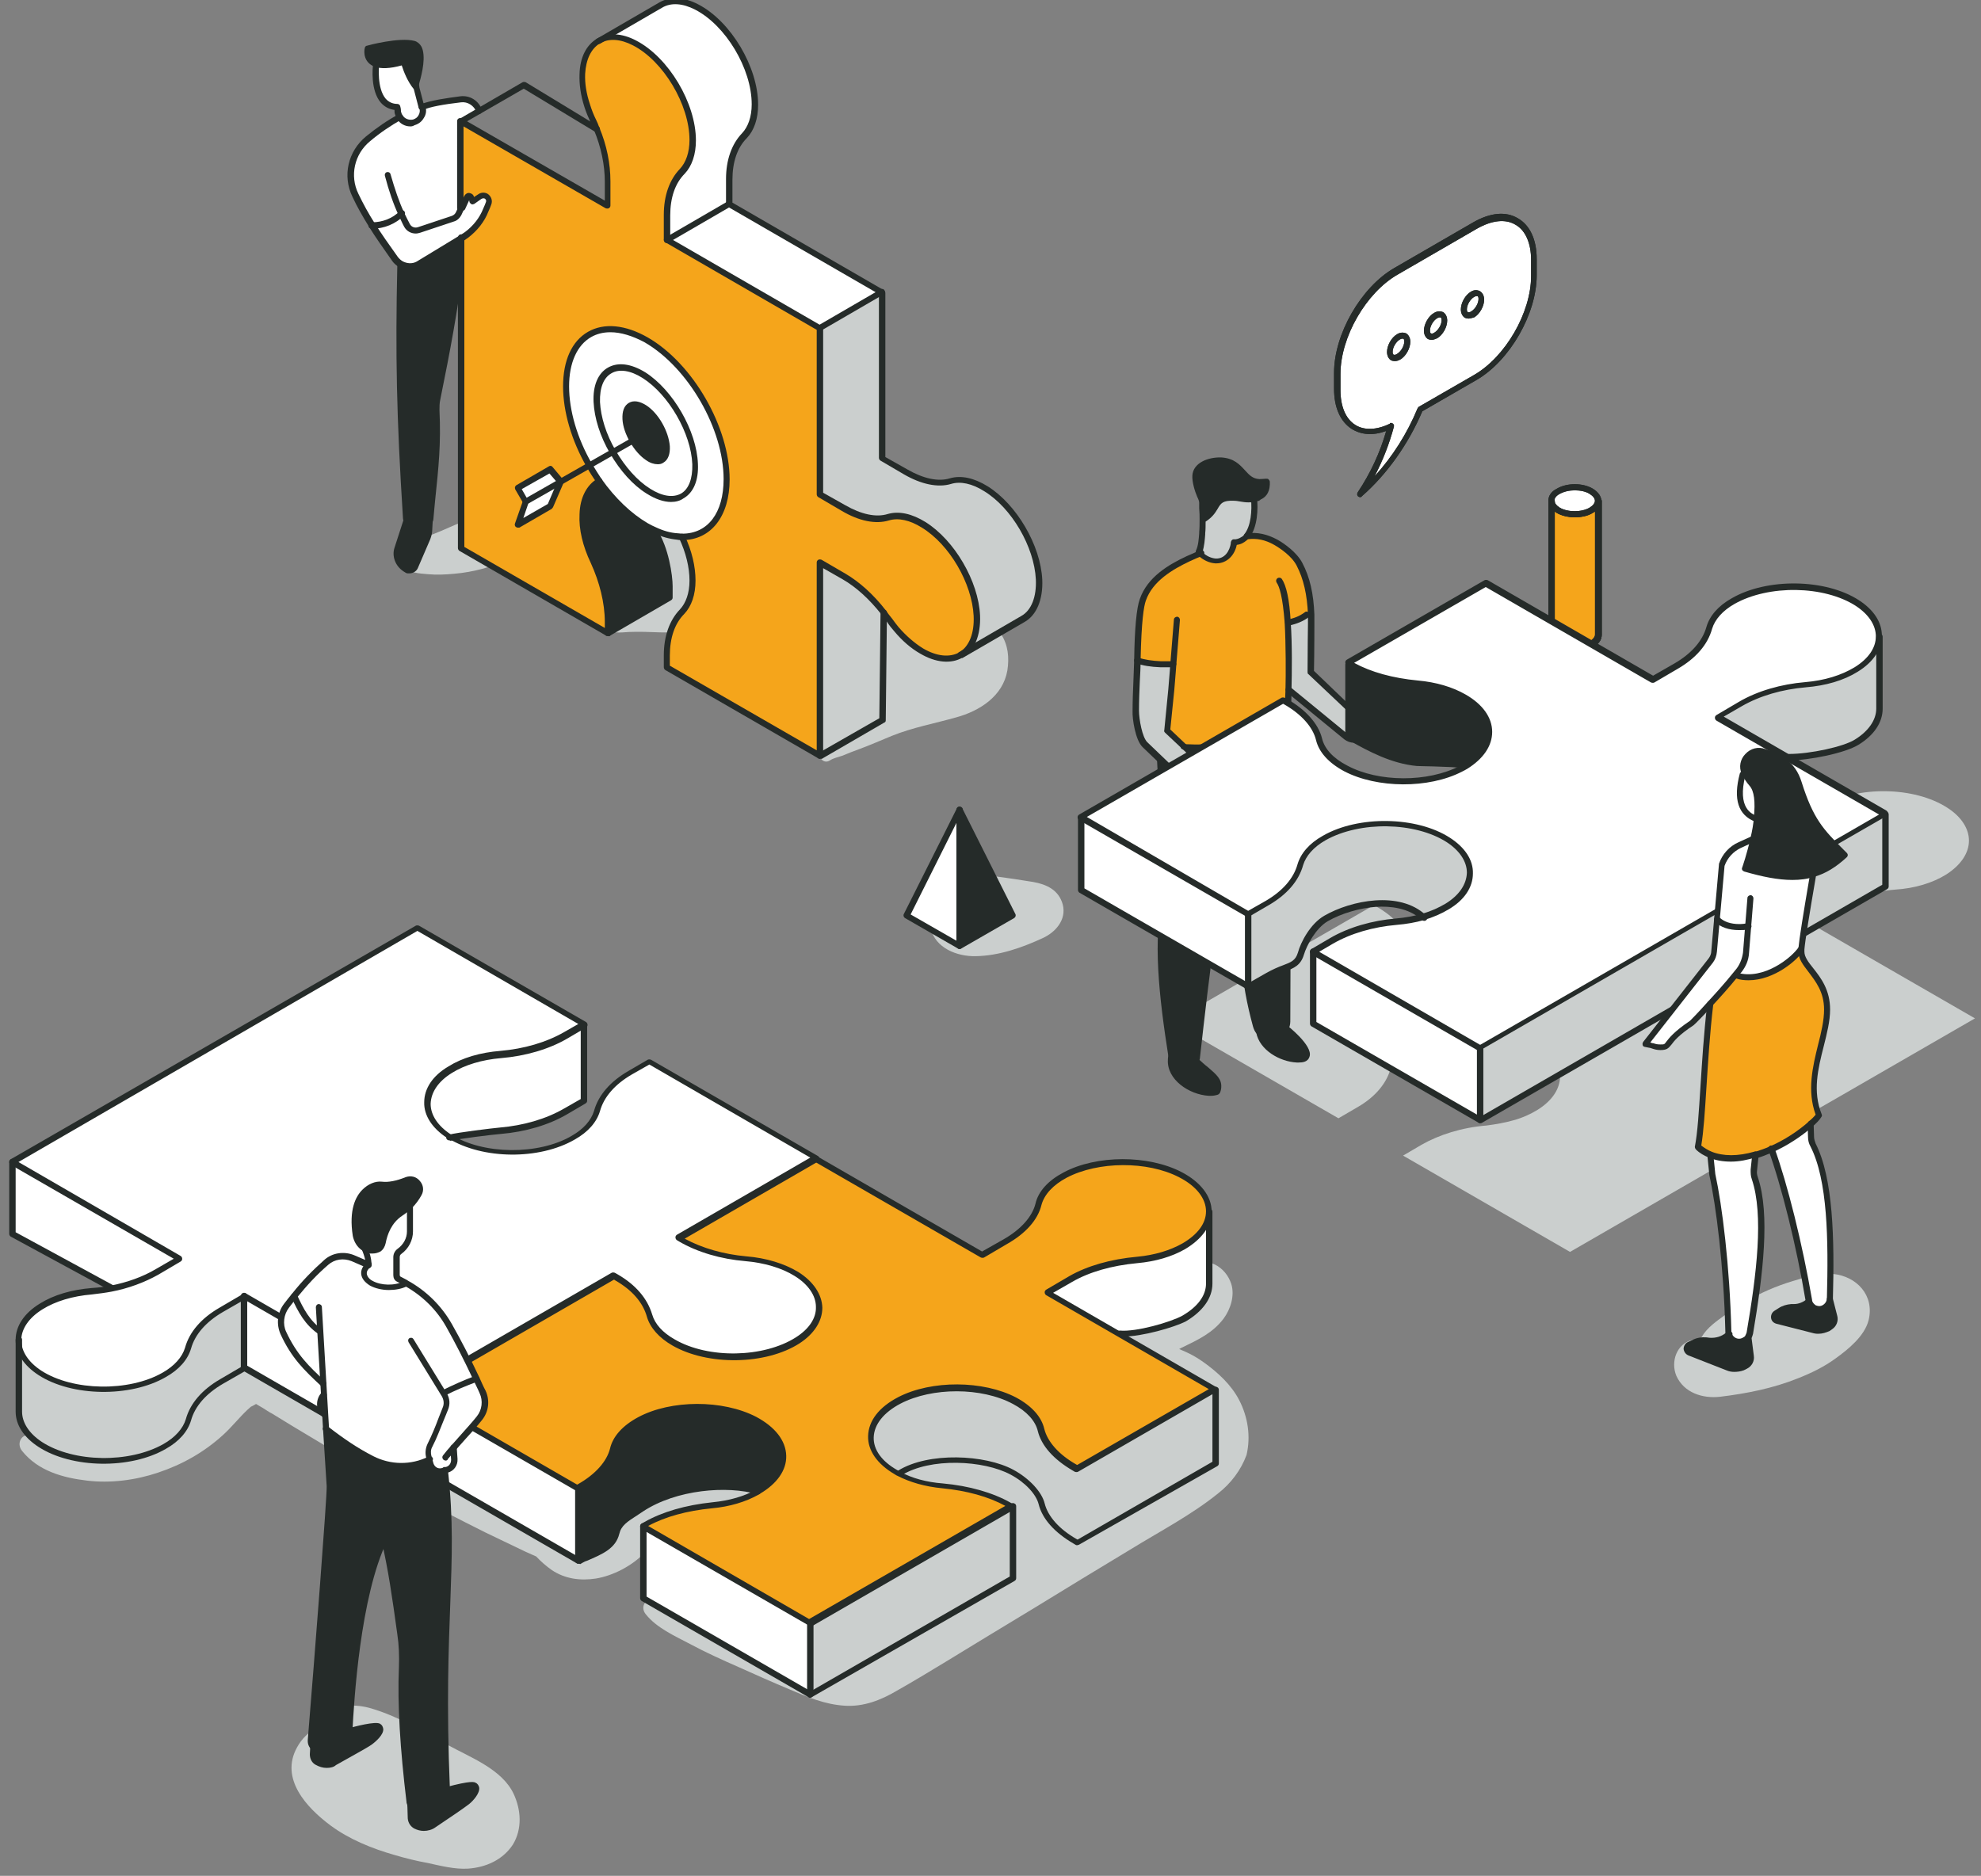 <?xml version="1.0" encoding="utf-8"?>
<!-- Generator: Adobe Illustrator 24.1.0, SVG Export Plug-In . SVG Version: 6.00 Build 0)  -->
<svg version="1.1" id="レイヤー_1" xmlns="http://www.w3.org/2000/svg" xmlns:xlink="http://www.w3.org/1999/xlink" x="0px"
	 y="0px" viewBox="0 0 493.6 467.5" style="enable-background:new 0 0 493.6 467.5;" xml:space="preserve">
<rect x="0" y="0" width="493.6" height="467.5" fill="#808080" stroke="none"/>
<style type="text/css">
	.st0{fill:#CBCFCE;}
	.st1{fill:#F5A51B;}
	.st2{fill:#252B29;}
	.st3{fill:#FFFFFF;}
</style>
<g>
	<g>
		<path class="st0" d="M193.2,363.9c-1.2-2.8-4.7-5-7.8-3.8c-7.3,2.8-14.3,6.6-21.4,10c-3.3,1.6-6.7,3.2-10,4.8
			c-0.7,0.4-1.5,0.7-2.3,1.1c0,0-0.3,0.1-0.5,0.2c-0.2,0.1-0.5,0.2-0.5,0.2c-0.8,0.3-1.6,0.5-2.3,0.8c-0.5,0.1-0.9,0.2-1.4,0.3
			c0,0-0.1,0-0.1,0c0,0-0.1,0-0.2,0c-0.7,0-1.4,0.1-2.2,0c-0.1,0-0.2,0-0.3-0.1c-0.5-0.1-0.9-0.2-1.4-0.4c-0.8-0.2-1.6-0.5-2.4-0.8
			c0,0-0.4-0.2-0.6-0.3c-0.3-0.1-1.1-0.5-1.2-0.5c-3.2-1.5-6.4-3-9.6-4.6c-6.4-3.1-12.8-6.4-19.1-9.7c-12.7-6.8-25.2-14-37.4-21.7
			c-3.7-2.3-7.6-3.7-12-2.7c-3.4,0.7-6.3,2.9-8.7,5.2c-2,1.9-3.7,4.1-5.7,6c-0.9,0.8-1.8,1.6-2.7,2.3c-0.1,0-0.6,0.4-0.8,0.6
			c-0.6,0.4-1.3,0.9-1.9,1.3c-1.3,0.8-2.7,1.5-4.1,2.2c-0.1,0-0.3,0.1-0.4,0.2c-0.2,0.1-0.5,0.2-0.7,0.3c-0.7,0.3-1.5,0.5-2.2,0.8
			c-1.5,0.5-3,0.9-4.5,1.2c-0.8,0.2-1.5,0.3-2.3,0.4c0,0-0.1,0-0.3,0c-0.3,0-1,0.1-1,0.1c-0.5,0-0.9,0.1-1.4,0.2
			c-0.2,0-0.4,0.1-0.6,0.1c-0.1,0-0.2,0-0.4,0c-0.8,0.1-1.5,0.1-2.3,0.1c-1.4,0.1-2.9,0.1-4.3,0c-3.1-0.1-6-0.3-9.1-0.1
			c-2.1,0.1-2.9,2.4-1.6,4c4,5,10.2,6.7,16.2,7.4c5.8,0.7,12.1-0.1,17.7-2c6-2,11.5-5.1,16.2-9.4c2.1-1.9,3.9-4.2,6-6.2
			c0.3-0.3,0.6-0.5,0.9-0.8c0,0,0.1-0.1,0.2-0.1c0.2-0.1,0.8-0.4,1.1-0.6c0.2,0.1,0.5,0.3,0.5,0.3c0.4,0.2,0.8,0.5,1.2,0.7
			c0.8,0.5,1.5,1,2.3,1.4c1.6,1,3.3,2,4.9,3c3.2,1.9,6.3,3.8,9.5,5.7c6.3,3.7,12.6,7.2,19,10.7c6.5,3.5,13.1,6.9,19.7,10.2
			c3.3,1.6,6.7,3.2,10,4.8c0.9,0.4,1.8,0.8,2.7,1.2c1.2,1.3,2.5,2.4,3.9,3.4c3.3,2.2,7.1,2.7,11,2.1c4.2-0.7,9-3.1,12.3-6.6
			c2.1-1,4.3-2.1,6.4-3.1c3.9-1.9,7.9-3.8,11.8-5.7c3.9-1.9,8-3.6,11.7-5.9C193.3,370.5,194.5,366.9,193.2,363.9z"/>
	</g>
	<g>
		<g>
			<path class="st0" d="M308.8,349c-2-3.9-5.4-7-8.9-9.5c-1.4-1-2.9-1.9-4.5-2.6c-0.5-0.2-1.1-0.5-1.6-0.7c0.3-0.1,0.5-0.3,0.8-0.4
				c3.9-1.9,7.6-3.6,10.3-7.2c1.7-2.3,2.8-5.7,1.9-8.6c-1.4-4.3-5.8-6.8-10.1-5c-2.6,1.1-4.2,3.8-4.3,6.5c-0.1,0.1-0.2,0.2-0.3,0.2
				c-0.6,0.4-1.3,0.7-2,1c-2.9,1.4-5.8,2.7-8,5.2c-2.7,3-4.5,6.9-4,11c0.7,4.9,4.2,7.9,8.7,9.5c0.7,0.2,1.3,0.4,2,0.7
				c1.3,0.5,0.4,0.2,0.2,0.1c0.3,0.1,0.6,0.3,0.9,0.4c0.7,0.3,1.3,0.7,2,1.1c0.3,0.2,0.6,0.4,0.8,0.6c0.1,0.1,0.5,0.4,0.6,0.5
				c0.6,0.5,1.1,1,1.7,1.6c0.3,0.3,0.6,0.6,0.9,0.9c0,0,0.1,0.1,0.2,0.3c0.1,0.2,0.4,0.6,0.4,0.6c0.2,0.3,0.3,0.5,0.5,0.8
				c0.7,1.2,0.1,0.3,0,0.1c0,0.2,0.1,0.4,0.2,0.6c0-0.1,0,0.4,0.1,0.6c0,0,0,0,0,0c0,0,0-0.1,0-0.1c0,0.1,0,0.1,0,0.2
				c0,0.3-0.1,0.6-0.1,0.5c0,0,0,0,0,0.1c0,0.1-0.1,0.3-0.2,0.5c0,0,0,0.1,0,0.1c-0.2,0.3-0.4,0.6-0.6,0.9c-0.3,0.3-0.5,0.6-0.8,0.8
				c-0.6,0.6-1.1,1.1-1.7,1.6c-0.1,0.1-0.2,0.2-0.2,0.2c-0.1,0-0.1,0.1-0.3,0.2c-1.3,0.9-2.7,1.8-4.1,2.7
				c-7.7,4.7-15.4,9.4-23.1,14.2c-0.4-2.4-1.1-4.7-2.2-6.8c1.9-7,2.2-15.2-5.5-17.8c-2.2-0.7-5,0.5-6,2.5c-0.7,1.3-1.2,2.6-1.4,4
				c-3.6-1.3-7.5-1.9-11.3-1.9c-2.5,0-5.1,0.4-7.5,0.9c-2.1,0.4-3.9,1.6-5.9,2.3c-2.6,0.9-3.7,5-0.8,6.4c3.5,1.7,7.7,1.9,11.2,2.4
				c2,0.3,3.5,0.5,5.7,1.1c0.7,0.2,1.4,0.4,2.1,0.7c-0.2,0,1.4,0.6,1.6,0.7c0.7,0.3,1.3,0.7,1.9,1.1c-0.3,0.6-0.5,1.2-0.8,1.8
				c-1.6,3.8-3.3,7.8-3.3,12c0,1.4,0.2,2.8,0.6,4.1c-5.2,3.2-10.4,6.4-15.6,9.6c-3.4,2.1-6.8,4.2-10.2,6.3c-1.4,0.9-2.8,1.8-4.2,2.6
				c-1.2,0.6-2.1,1-3.1,1c-3.1,0-6.8-1.4-10.5-2.8c-4.1-1.5-8.2-3.1-12.4-4.5c-4.2-1.4-8.6-3-12.9-4.2c-4.2-1.1-8.9-2.8-13.2-2.2
				c-2,0.2-2.9,2.2-1.6,3.8c2.7,3.4,7.2,5.4,11,7.4c3.9,2.1,8.1,4,12.2,5.8c4.2,1.9,8.5,3.8,12.8,5.6c4.4,1.9,8.7,3.7,13.6,4
				c4.7,0.3,9-1.4,12.9-3.7c3.9-2.2,7.7-4.5,11.5-6.8c7.7-4.7,15.4-9.4,23.2-14.1c7.8-4.8,15.7-9.6,23.5-14.3
				c7.3-4.5,15.2-8.6,21.9-14c3.2-2.5,5.7-5.8,7.1-9.6C311.7,357.9,310.9,353.1,308.8,349z M251.2,386.2c-0.1,0.3-0.2,0.5-0.2,0.5
				C250.8,386.6,251,386.4,251.2,386.2z"/>
		</g>
		<g>
			<path class="st0" d="M297.1,357.3c-0.1,0.3-0.1,0.4-0.1,0.5C297.1,357.6,297.1,357.5,297.1,357.3
				C297.1,357.3,297.1,357.3,297.1,357.3z"/>
		</g>
	</g>
	<g>
		<path class="st0" d="M130.2,130.9c-1.2-2.8-4.5-4.8-7.6-3.7c-4.1,1.4-8.1,3.1-12.4,5c-1.7,0.7-3.5,1.4-5.2,2.2
			c-2,0.9-3.8,1.5-5.1,3.4c-0.8,1.2-0.4,2.5,0.5,3.4h-0.1c1.8,1.6,4,1.7,6.3,1.9c2.2,0.2,4.3,0.1,6.5-0.1c4.9-0.4,10-1.8,14.5-4
			C130.5,137.5,131.4,133.6,130.2,130.9z"/>
	</g>
	<g>
		<path class="st0" d="M264.8,225.4c-1-3.6-4-5-7.4-5.6c-3.1-0.5-6.3-1-9.4-1.4c-3.1-0.4-6.4-1-9.5-0.7c-2.7,0.3-5,1.8-5.3,4.7
			c-0.3,2.8,1.3,5,3.9,5.9c1.9,0.6,3.8,1,5.8,1.2c-3,1.2-6.3,2.3-9,0.2c-1-0.8-2.3,0.5-2,1.6c1.1,5,6.6,7.1,11.2,7
			c5.8-0.1,11.5-2.1,16.7-4.5C262.9,232.4,265.8,229.3,264.8,225.4z"/>
	</g>
	<g>
		<path class="st0" d="M456.8,317.5c-3.3-0.3-7,0.8-10.2,1.8c-4,1.2-7.9,2.9-11.5,5c-1.8,1-3.5,2.1-5.1,3.3c-2.2,1.6-4.6,3.2-6,5.6
			c-0.1,0.2-0.3,0.5-0.4,0.8c-0.6-0.2-1.2-0.2-1.8-0.1c-4,0.9-5.6,5.4-4.1,9c1.9,4.2,6.5,5.7,10.9,5.2c6.6-0.8,13.2-2.1,19.4-4.6
			c3.3-1.3,6.4-2.8,9.3-4.9c3.2-2.3,7.3-5.6,8.3-9.6C467.1,322.8,462.6,318.1,456.8,317.5z"/>
	</g>
	<g>
		<path class="st0" d="M249.4,158c-2.4-3.5-6.8-5.6-10.9-4c-3.4,1.3-6.3,4.3-9,6.8c-0.2-4.1-0.9-7.9-2.8-11.6
			c-1.5-2.9-6-4.2-8.7-2.3c-3,2.1-4.7,4.8-5.4,8.4c-0.1,0.5-0.2,0.9-0.2,1.4c-0.7,0.8-1.2,1.9-1.3,3.1c0.1-0.8-0.3,1.4-0.2,1.1
			c0,0.1-0.5,1.9-0.2,1.1c-1.3,4.1,2.6,8.3,6.5,8c0.1,1.3,0.3,2.6,0.6,3.8c-2.6,1.5-5.3,3.4-7.5,5.5c-1.1,1-2,2.1-2.9,3.3
			c-0.4,0.5-0.9,1-1.3,1.6c-0.5,0.7-0.8,1.7-1.5,2.4c-1.3,1.5,0.4,4.1,2.2,2.9c0.9-0.6,2.1-0.8,3.2-1.2c1.4-0.6,2.7-1.1,4.1-1.6
			c2.7-1,5.4-2.2,8.1-3.3c5.2-2.1,10.7-3.1,16-4.6c5.9-1.6,11.7-5.3,12.8-11.7C251.5,163.9,251.2,160.7,249.4,158z"/>
	</g>
	<g>
		<path class="st0" d="M187.4,145.9c-1.1-3.4-4.3-5.7-7-7.8c-0.9-0.7-1.8-1.4-2.8-2c-0.5-0.3-0.9-0.7-1.4-1
			c-0.1-0.1-0.2-0.1-0.3-0.2c-0.1-0.1-0.1-0.1-0.2-0.2c-0.9-0.7-1.7-1.4-2.4-2.3c-0.2-0.2-0.3-0.4-0.5-0.6c0,0,0,0,0,0
			c-0.4-0.5-0.7-1.1-1-1.7c-1.4-2.8-5.2-3.8-7.9-2.6c-3,1.3-4.4,4.4-3.7,7.5c0.8,3.6,1.6,7.2,2.4,10.8c0.2,0.9,0.4,1.9,0.6,2.8
			c-2.5,0.7-4.8,1.5-7.2,2.5c-1.2,0.5-2.2,1.1-3.3,2c-0.4,0.4-0.9,0.7-1.3,1.2c-0.2,0.2-0.3,0.4-0.4,0.7c0,0,0,0,0,0
			c-0.4,0.3-0.5,0.9-0.3,1.3c1.2,1.8,4.1,1.3,6,1.2c2.6-0.1,5.2,0,7.8,0.1c5.7,0.1,11.6,0,17-2.1c2-0.8,3.8-1.6,5-3.5
			C187.9,150.3,188.1,148,187.4,145.9z"/>
	</g>
	<g>
		<path class="st0" d="M377.1,279.2c2.2-0.6,4.2-1.5,6-2.6c7.4-4.6,7.5-11.9,0.2-16.5c-8.2-5.3-22.3-5.5-30.9-0.5
			c-3.3,1.9-5.2,4.2-5.9,6.7c-1,3.6-3.7,7-8.2,9.6l-4.8,2.8l-41.6-24l50.4-29.1l0.6,0.3c4.4,2.5,7.5,5.8,8.3,9.4
			c0.7,2.7,2.9,5.3,6.6,7.3c8,4.3,20.6,4.3,28.7,0.1c0.4-0.2,0.9-0.5,1.3-0.7c7.9-4.8,7.8-12.4-0.4-17.2c-3.3-1.9-7.3-3-11.6-3.4
			c-6.2-0.6-12.1-2.2-16.6-4.7l-0.7-0.4l34.3-19.8l41.6,24l5.8-3.4c4.5-2.6,7.2-6,8.2-9.6c0.7-2.4,2.7-4.8,5.9-6.7
			c8.6-5,22.7-4.8,30.9,0.5c3.6,2.3,5.4,5.3,5.4,8.2c0,3-1.9,6-5.6,8.4c-3.5,2.2-8,3.5-12.7,3.8c-6.2,0.5-11.8,2.3-16.2,4.8
			l-5.6,3.3l17.5,10.1l24.1,13.9l-34.3,19.8l-16.2,9.3l-50.4,29.1l-41.6-24l4.6-2.7c4.4-2.5,10-4.3,16.2-4.8
			C372.7,280.2,375,279.8,377.1,279.2z"/>
	</g>
	<g>
		<path class="st0" d="M128,447.1c-2.9-6.2-10.8-9.1-16.4-12.2c-6.1-3.4-12.3-7.1-19-9.1c-4-1.2-8.9-1.2-12,2.1
			c-0.8,0.8-1.4,1.7-1.8,2.7c-2,1.2-3.6,2.7-4.8,4.9c-4.3,7.8,2.4,15,8.3,19.4c4.7,3.5,10.4,5.8,16,7.4c2.7,0.8,5.5,1.5,8.3,2
			c3.2,0.7,6.7,1.6,10,1.4c4.5-0.3,8.7-2.2,11.2-6C130.2,455.7,129.8,451,128,447.1z"/>
	</g>
	<g>
		<g id="XMLID_20_">
			<g>
				<g>
					<g>
						<path class="st0" d="M339.2,179.5c1.3,1.3,1.1,3.4-0.4,4.4c-1,0.7-2.4,0.6-3.3-0.2l-14.4-11.8c0.1-4.9,0.1-11.8-0.2-16.7
							c1.9-0.3,3.4-1,4.6-1.9l1.1,0c0,0.8,0,1.6,0,2.5c0,0,0,6.8-0.1,11.8L339.2,179.5z"/>
					</g>
				</g>
				<g>
					<g>
						<path class="st1" d="M292.2,165.6c-0.6,0-1.3,0-2.1,0c-0.3,0-0.6,0-0.9,0c0,0,0,0-0.1,0c0,0,0,0,0,0c-2.1-0.1-4.1-0.4-5.9-0.9
							c0.1-6.9,0.5-12.6,1.3-15c1.7-4.9,6.4-8,11.3-10.3c1.1-0.5,2.2-1,3.2-1.5c1.1,1.1,2.5,1.7,3.8,1.8c2.6,0.1,4.2-2.1,4.6-4.5
							c0.2,0,0.3,0,0.5,0c0.9-0.1,1.6-0.5,2.2-1c0.1-0.1,0.3-0.3,0.4-0.4c2.3-0.3,4.6,0.1,7.2,1.5c1.5,0.8,4.6,2.9,5.9,5.5
							c2,3.9,2.8,8.2,2.9,12.6l-1.1,0c-1.2,0.9-2.8,1.6-4.6,1.9c0.3,5,0.3,11.8,0.2,16.7c0,2.7-0.1,4.7-0.2,5.6c0,0.2,0,0.3,0,0.4
							l-11.6,5.6c-1.8,0.2-4.8,3-13,2.6c-0.6,0-1.1-0.1-1.6-0.1l-4.1-3.9l1-10.2C291.9,168.5,292.2,165.6,292.2,165.6z"/>
					</g>
				</g>
				<g>
					<g>
						<path class="st2" d="M320.2,256.3c0,0,10,8.1,2.9,7.7c-4-0.2-8.7-3-9.4-6.9c1.2,1.3,3.1,1.7,4.8,0.9
							C319.3,257.7,319.9,257.1,320.2,256.3z"/>
					</g>
				</g>
				<g>
					<g>
						<path class="st2" d="M320.9,177.9c0-0.1,0-0.3,0-0.4c0,0-0.1,18.9-0.1,18.9l-0.2,58.1c0,0.6-0.2,1.2-0.4,1.8
							c-0.4,0.7-0.9,1.3-1.7,1.7c-1.7,0.9-3.6,0.4-4.8-0.9c-0.4-0.4-0.7-1-0.8-1.6c-3.1-11.4-3.7-20.1-2.3-33l-4.1-15.8
							c-3.8,18.8-5.8,35.1-8.2,56.8c0,0.3-0.1,0.6-0.2,0.8c-0.4,0.9-1.2,1.6-2.2,1.9c-1.8,0.4-3.6-0.7-3.9-2.6
							c-0.1-0.3-0.1-0.6-0.1-0.9c-2.5-15.8-3.9-30.2-1.1-40.1l-1.7-33.4l10.5,10.1c0.7,0.7,1.8,1,2.7,0.8c1.6-0.3,2.6-1.7,2.6-3.2
							c0-0.5-0.1-1-0.4-1.5l-0.4-0.7l-9.5-8.9c0.5,0.1,1,0.1,1.6,0.1c8.2,0.4,11.2-2.4,13-2.6L320.9,177.9z"/>
					</g>
				</g>
				<g>
					<g>
						<path class="st2" d="M312.5,124.2c-0.5,0.1-1,0.1-1.4,0.1c-1.3-0.1-2.4-0.4-3.7-0.4c-5.4-0.3-3.5,3.1-7.8,5.5
							c0-0.9,0-1.8-0.1-2.7c0-0.5,0-1-0.1-1.5c0-0.6-0.3-1.2-0.5-1.8c-0.6-1.3-1.2-3.5-1.1-4.9c0.1-2.7,3.6-3.9,6.4-3.8
							c5.4,0.3,5.2,5.2,9.5,5.4c0.6,0,1.3,0,1.9-0.2c0,0.3,0,0.5,0,0.8c-0.1,1.6-0.8,2.6-2,3.1c-0.1,0-0.1,0.1-0.1,0.1
							C313.2,124.1,312.8,124.1,312.5,124.2z"/>
					</g>
				</g>
				<g>
					<g>
						<path class="st0" d="M312.5,124.2c0.3,2.6,0.1,7.1-1.8,9.4c-0.1,0.2-0.3,0.3-0.4,0.4c-0.6,0.5-1.3,0.9-2.2,1
							c-0.2,0-0.3,0-0.5,0c-0.4,2.4-1.9,4.6-4.6,4.5c-1.3-0.1-2.7-0.7-3.8-1.8c-0.1-0.1-0.2-0.2-0.4-0.4c0.7-1.3,0.8-3.1,0.9-4.6
							c0-0.1,0-0.2,0-0.3c0.1-1.1,0.1-2.2,0.1-3.3c4.2-2.4,2.4-5.8,7.8-5.5c1.2,0.1,2.4,0.4,3.7,0.4
							C311.5,124.3,312,124.2,312.5,124.2z"/>
					</g>
				</g>
				<g>
					<g>
						<path class="st0" d="M304.6,195.6c0.3,0.5,0.4,1,0.4,1.5c0,1.5-1,2.9-2.6,3.2c-1,0.2-2-0.1-2.7-0.8l-10.5-10.1l-3.9-3.8
							c-1.5-1.4-2.3-6.4-2.3-8.5c0-4.3,0.2-8.4,0.3-12.6c1.8,0.6,3.8,0.8,5.9,0.9c0,0,0,0,0,0c0,0,0,0,0.1,0c0.3,0,0.6,0,0.9,0
							c0.8,0,1.5,0.1,2.1,0c0,0-0.2,2.9-0.5,6.3l-1,10.2l4.1,3.9l9.5,8.9L304.6,195.6z"/>
					</g>
				</g>
				<g>
					<g>
						<path class="st2" d="M298.1,264.5c3.7,3.4,5.6,4.3,5.5,6.5c0,0.4-0.1,0.8-0.2,1.2c-0.7,0.2-1.4,0.2-2.1,0.2
							c-4.4-0.2-9.7-3.6-9.5-8.2c0-0.4,0.1-0.8,0.2-1.3c0,0.3,0.1,0.6,0.1,0.9c0.3,1.8,2.1,3,3.9,2.6
							C296.9,266.1,297.7,265.4,298.1,264.5z"/>
					</g>
				</g>
			</g>
			<g>
				<g>
					<g>
						<path class="st2" d="M295.2,267.2c-0.8,0-1.5-0.2-2.2-0.6c-0.9-0.6-1.5-1.6-1.7-2.6c0-0.2-0.1-0.4-0.1-0.6l-0.1-0.3
							c-2.2-14-4.1-29.7-1.1-40.3l-1.7-33.3c0-0.4,0.3-0.8,0.7-0.8c0.4,0,0.8,0.3,0.8,0.7l1.7,33.4c0,0.1,0,0.2,0,0.2
							c-2.9,10.3-1.1,25.9,1.1,39.7l0.1,0.3c0,0.2,0.1,0.4,0.1,0.5c0.1,0.7,0.5,1.3,1,1.6c0.6,0.4,1.2,0.5,1.9,0.3
							c0.7-0.2,1.4-0.7,1.6-1.4c0.1-0.2,0.1-0.4,0.2-0.6c2.5-22.4,4.5-38.5,8.3-56.9c1.2-5.9,2.6-12.1,4.3-18.7
							c0.1-0.4,0.5-0.6,0.9-0.5c0.4,0.1,0.7,0.5,0.5,0.9c-1.7,6.6-3,12.7-4.3,18.6c-3.7,18.3-5.7,34.4-8.2,56.7c0,0.3-0.1,0.7-0.3,1
							c-0.5,1.2-1.5,2-2.7,2.3C295.8,267.1,295.5,267.2,295.2,267.2z"/>
					</g>
				</g>
				<g>
					<g>
						<path class="st2" d="M298,186.9c-0.5,0-1.1,0-1.6,0c-0.6,0-1.1-0.1-1.6-0.1c-0.4-0.1-0.7-0.4-0.6-0.8c0.1-0.4,0.4-0.7,0.8-0.6
							c0.5,0.1,1,0.1,1.5,0.1c5.8,0.3,8.8-1,10.8-1.9c0.7-0.3,1.3-0.6,1.9-0.7l11.5-5.5c0.4-0.2,0.8,0,1,0.4c0.2,0.4,0,0.8-0.4,1
							l-11.6,5.6c-0.1,0-0.2,0.1-0.2,0.1c-0.4,0-0.9,0.3-1.6,0.6C306,185.6,303.1,186.9,298,186.9z"/>
					</g>
				</g>
				<g>
					<g>
						<path class="st2" d="M316.7,259.3c-1.3,0-2.6-0.5-3.5-1.6c-0.5-0.5-0.8-1.2-1-1.9c-3.1-11.4-3.7-20.1-2.3-33.1l-4-15.6
							c-0.1-0.4,0.1-0.8,0.5-0.9c0.4-0.1,0.8,0.1,0.9,0.5l4.1,15.8c0,0.1,0,0.2,0,0.3c-1.4,12.9-0.8,21.4,2.2,32.7
							c0.1,0.5,0.3,0.9,0.7,1.3c1,1.1,2.6,1.4,3.9,0.7c0.6-0.3,1.1-0.8,1.4-1.4c0.2-0.5,0.3-0.9,0.3-1.4l0.2-58.2l0.1-18.9
							c0-0.4,0.3-0.8,0.8-0.8c0.4,0,0.8,0.3,0.8,0.8l-0.1,18.9l-0.2,58.1c0,0.7-0.2,1.4-0.5,2.1c-0.4,0.9-1.2,1.6-2,2.1
							C318.2,259.1,317.4,259.3,316.7,259.3z"/>
					</g>
				</g>
				<g>
					<g>
						<path class="st2" d="M301.7,273.1c-0.2,0-0.3,0-0.5,0c-5-0.3-10.5-4.1-10.2-9c0-0.5,0.1-1,0.2-1.4c0.1-0.4,0.5-0.6,0.9-0.5
							c0.4,0.1,0.6,0.5,0.5,0.9c-0.1,0.4-0.2,0.7-0.2,1.1c-0.2,3.9,4.6,7.2,8.8,7.4c0.5,0,1,0,1.5-0.1c0.1-0.2,0.1-0.4,0.1-0.6
							c0.1-1.3-0.7-2-2.9-3.8c-0.7-0.6-1.5-1.3-2.4-2.1c-0.3-0.3-0.3-0.8,0-1.1c0.3-0.3,0.8-0.3,1.1,0c0.9,0.8,1.6,1.5,2.3,2
							c2.2,1.9,3.5,3,3.4,5c0,0.4-0.1,0.9-0.3,1.4c-0.1,0.2-0.3,0.4-0.5,0.5C302.9,273,302.3,273.1,301.7,273.1z M303.3,272.2
							L303.3,272.2L303.3,272.2z"/>
					</g>
				</g>
				<g>
					<g>
						<path class="st2" d="M323.6,264.8c-0.2,0-0.4,0-0.5,0c-4.2-0.2-9.3-3.1-10.1-7.5c-0.1-0.4,0.2-0.8,0.6-0.9
							c0.4-0.1,0.8,0.2,0.9,0.6c0.7,3.5,5,6.1,8.7,6.2c1.3,0.1,1.7-0.2,1.7-0.3c0.3-0.8-2.6-4-5.2-6.1c-0.3-0.3-0.4-0.7-0.1-1.1
							c0.2-0.3,0.7-0.4,1-0.2c0.1,0,6.6,5.1,5.7,7.8C325.9,264.7,324.5,264.8,323.6,264.8z"/>
					</g>
				</g>
				<g>
					<g>
						<path class="st2" d="M301.8,201c-1,0-2-0.4-2.7-1l-14.4-13.8c-1.8-1.7-2.6-7.1-2.5-9c0-2.5,0.1-4.9,0.2-7.3
							c0.1-1.7,0.1-3.5,0.2-5.4c0.1-7.9,0.6-13,1.4-15.2c1.9-5.5,7.2-8.6,11.7-10.7c1.2-0.5,2.3-1,3.3-1.5c0.4-0.2,0.8,0,1,0.4
							c0.2,0.4,0,0.8-0.4,1c-1,0.4-2.1,0.9-3.2,1.4c-4.2,2-9.2,4.9-10.9,9.8c-0.5,1.4-1.1,5.1-1.3,14.8c0,1.8-0.1,3.6-0.2,5.4
							c-0.1,2.3-0.2,4.8-0.2,7.2c0,2.1,0.8,6.7,2.1,7.9l14.4,13.8c0.6,0.5,1.3,0.7,2.1,0.6c1.2-0.2,2-1.2,2-2.4
							c0-0.4-0.1-0.8-0.3-1.1l-0.3-0.6l-13.5-12.7c-0.2-0.2-0.3-0.4-0.2-0.6l1-10.2c0.3-3.4,0.5-6.3,0.5-6.3l0.9-11.1
							c0-0.4,0.4-0.7,0.8-0.7c0.4,0,0.7,0.4,0.7,0.8l-0.9,11.1c0,0-0.2,2.9-0.5,6.3l-1,9.9l13.3,12.6c0.1,0.1,0.1,0.1,0.1,0.2
							l0.4,0.7c0.3,0.6,0.5,1.2,0.5,1.9c0,1.9-1.4,3.6-3.3,3.9C302.3,201,302.1,201,301.8,201z"/>
					</g>
				</g>
				<g>
					<g>
						<path class="st2" d="M337.3,185.1c-0.8,0-1.6-0.3-2.3-0.8l-14.4-11.8c-0.3-0.3-0.4-0.7-0.1-1.1c0.3-0.3,0.7-0.4,1.1-0.1
							l14.4,11.8c0.7,0.6,1.7,0.6,2.4,0.1c0.5-0.3,0.9-0.9,0.9-1.5c0.1-0.6-0.2-1.2-0.6-1.7L326,168c-0.2-0.1-0.2-0.3-0.2-0.6
							c0-5,0.1-11.8,0.1-11.8c0-0.8,0-1.6,0-2.4c-0.2-5-1.1-8.9-2.8-12.2c-1.2-2.4-4.2-4.4-5.6-5.2c-2.3-1.3-4.4-1.7-6.7-1.4
							c-0.4,0.1-0.8-0.2-0.8-0.7c-0.1-0.4,0.2-0.8,0.7-0.8c2.6-0.3,5,0.2,7.6,1.6c1.6,0.9,4.8,3.1,6.2,5.8c1.9,3.6,2.8,7.7,3,12.9
							c0,0.9,0,1.7,0,2.5c0,0,0,6.5-0.1,11.5l12.4,11.9c0.8,0.8,1.2,1.8,1.1,2.9c-0.1,1.1-0.7,2.1-1.6,2.7
							C338.6,184.9,337.9,185.1,337.3,185.1z"/>
					</g>
				</g>
				<g>
					<g>
						<path class="st2" d="M307.5,135.9c-0.4,0-0.7-0.3-0.8-0.7c0-0.4,0.3-0.8,0.7-0.8c0.2,0,0.3,0,0.5,0c0.7-0.1,1.2-0.4,1.8-0.8
							c0.1-0.1,0.2-0.2,0.3-0.4c1.7-2,2-6,1.7-8.9c0,0,0,0,0,0c-0.1-0.4,0.2-0.8,0.6-0.9c0.4-0.1,0.8,0.2,0.9,0.6c0,0,0,0.1,0,0.1
							c0.3,2.5,0.2,7.4-2,10c-0.2,0.2-0.4,0.4-0.5,0.5c-0.8,0.7-1.6,1.1-2.6,1.2C307.9,135.9,307.7,135.9,307.5,135.9
							C307.5,135.9,307.5,135.9,307.5,135.9z"/>
					</g>
				</g>
				<g>
					<g>
						<path class="st2" d="M303.1,140.4c-0.1,0-0.2,0-0.3,0c-1.5-0.1-3-0.8-4.3-2c-0.2-0.2-0.3-0.3-0.4-0.4
							c-0.2-0.2-0.2-0.6-0.1-0.8c0.6-1.2,0.7-3,0.8-4.3l0-0.3c0.1-1,0.1-2.1,0.1-3.2c0,0,0,0,0,0c0-0.8,0-1.6-0.1-2.7
							c0-0.3,0-0.6,0-0.9l0-0.5c0-0.4-0.2-0.9-0.5-1.5c-0.6-1.4-1.3-3.7-1.2-5.3c0.2-3.1,3.8-4.6,7.2-4.5c3.2,0.2,4.6,1.8,5.9,3.2
							c1.1,1.2,1.9,2.1,3.6,2.2c0.7,0,1.3-0.1,1.7-0.1c0.2,0,0.5,0,0.6,0.2c0.2,0.2,0.3,0.4,0.3,0.6c0,0.1,0,0.3,0,0.4
							c0,0.1,0,0.2,0,0.3c-0.1,2.2-1.2,3.2-2.3,3.7c-0.1,0.1-0.2,0.2-0.4,0.3c-0.4,0.1-0.8,0.2-1.2,0.3c-0.5,0.1-1,0.1-1.5,0.1
							c-0.7,0-1.3-0.1-1.9-0.2c-0.6-0.1-1.1-0.2-1.7-0.2c-2.7-0.1-3.2,0.6-4,2c-0.6,1-1.3,2.1-3,3.2c0,1,0,2-0.1,2.9l0,0.3
							c-0.1,1.2-0.2,2.9-0.7,4.4c1,1,2.2,1.5,3.3,1.6c2.3,0.1,3.5-1.9,3.8-3.9c0.1-0.4,0.5-0.7,0.9-0.6c0.4,0.1,0.7,0.5,0.6,0.9
							C307.7,138.4,305.7,140.4,303.1,140.4z M303.9,115.4c-2.2,0-5.1,0.9-5.2,3.1c-0.1,1.3,0.5,3.3,1.1,4.6c0.4,0.8,0.6,1.5,0.6,2
							l0,0.5c0,0.3,0,0.6,0,0.9c0,0.5,0,0.9,0,1.3c0.8-0.7,1.3-1.4,1.7-2.1c0.9-1.5,1.8-2.9,5.4-2.7c0.6,0,1.3,0.1,1.9,0.2
							c0.6,0.1,1.2,0.2,1.8,0.2c0.5,0,0.9,0,1.3,0c0.2,0,0.5-0.1,0.7-0.1c0.1-0.1,0.1-0.1,0.3-0.2c1-0.4,1.5-1.2,1.6-2.3
							c-0.3,0-0.7,0-1.1,0c-2.3-0.1-3.5-1.4-4.6-2.7c-1.2-1.3-2.3-2.6-4.9-2.7C304.1,115.4,304,115.4,303.9,115.4z"/>
					</g>
				</g>
				<g>
					<g>
						<path class="st2" d="M320.9,178.9C320.9,178.9,320.9,178.9,320.9,178.9c-0.5,0-0.8-0.4-0.8-0.8l0-0.3c0-0.1,0-0.2,0-0.3
							c0-1,0.1-3.1,0.2-5.6c0.1-3.9,0.1-11.3-0.2-16.7c-0.5-6.5-1.3-9-2-10c-0.2-0.3-0.2-0.8,0.2-1.1c0.3-0.2,0.8-0.2,1.1,0.2
							c1.1,1.6,1.9,5.1,2.2,10.7c0.4,5.4,0.3,12.9,0.2,16.8c0,2.6-0.1,4.7-0.2,5.6c0,0.1,0,0.3,0,0.4l0,0.3
							C321.6,178.6,321.3,178.9,320.9,178.9z"/>
					</g>
				</g>
				<g>
					<g>
						<path class="st2" d="M291.6,166.3c-0.4,0-0.9,0-1.5,0c-0.2,0-0.4,0-0.7,0l-0.2,0c0,0,0,0,0,0c0,0,0,0,0,0
							c-2.5-0.1-4.4-0.4-6.1-1c-0.4-0.1-0.6-0.6-0.5-0.9c0.1-0.4,0.6-0.6,1-0.5c1.6,0.5,3.4,0.8,5.7,0.9c0,0,0.1,0,0.1,0l0.2,0
							c0.2,0,0.4,0,0.7,0c0.8,0,1.5,0,2,0c0.4,0,0.8,0.3,0.8,0.7c0,0.4-0.3,0.8-0.7,0.8C292,166.3,291.8,166.3,291.6,166.3z
							 M289.2,166.2C289.2,166.2,289.2,166.2,289.2,166.2C289.2,166.2,289.2,166.2,289.2,166.2z"/>
					</g>
				</g>
				<g>
					<g>
						<path class="st2" d="M320.9,155.9c-0.4,0-0.7-0.3-0.7-0.6c-0.1-0.4,0.2-0.8,0.6-0.9c1.7-0.3,3.1-0.9,4.3-1.8
							c0.3-0.3,0.8-0.2,1.1,0.1c0.3,0.3,0.2,0.8-0.1,1.1c-1.3,1-3,1.7-4.9,2.1C320.9,155.9,320.9,155.9,320.9,155.9z"/>
					</g>
				</g>
			</g>
		</g>
	</g>
	<g>
		<g>
			<g>
				<g>
					<g>
						<path class="st3" d="M398.3,124.8v33.3c0,0.9-0.6,1.7-1.7,2.4c-2.3,1.3-6,1.3-8.3,0c-1.1-0.7-1.7-1.5-1.7-2.4v-33.3
							c0,0.9,0.6,1.7,1.7,2.4c2.3,1.3,6,1.3,8.3,0C397.7,126.5,398.3,125.7,398.3,124.8z"/>
					</g>
				</g>
			</g>
			<g>
				<g>
					<g>
						<path class="st3" d="M398.3,124.8c0,0.9-0.6,1.7-1.7,2.4c-2.3,1.3-6,1.3-8.3,0c-1.1-0.7-1.7-1.5-1.7-2.4
							c0-0.9,0.6-1.7,1.7-2.4c2.3-1.3,6-1.3,8.3,0C397.7,123.1,398.3,123.9,398.3,124.8z"/>
					</g>
				</g>
			</g>
		</g>
		<g>
			<g>
				<g>
					<g>
						<path class="st1" d="M398.3,124.8v33.3c0,0.9-0.6,1.7-1.7,2.4c-2.3,1.3-6,1.3-8.3,0c-1.1-0.7-1.7-1.5-1.7-2.4v-33.3
							c0,0.9,0.6,1.7,1.7,2.4c2.3,1.3,6,1.3,8.3,0C397.7,126.5,398.3,125.7,398.3,124.8z"/>
					</g>
				</g>
			</g>
			<g>
				<g>
					<g>
						<path class="st2" d="M392.4,128.9c-1.6,0-3.3-0.4-4.5-1.1c-1.3-0.8-2.1-1.9-2.1-3c0-1.2,0.7-2.3,2.1-3c2.5-1.5,6.5-1.5,9,0
							c1.3,0.8,2.1,1.9,2.1,3c0,1.2-0.7,2.3-2.1,3C395.7,128.6,394.1,128.9,392.4,128.9z M392.4,122.2c-1.4,0-2.7,0.3-3.8,0.9
							c-0.9,0.5-1.3,1.1-1.3,1.7c0,0.6,0.5,1.2,1.3,1.7c2,1.2,5.5,1.2,7.5,0c0.8-0.5,1.3-1.1,1.3-1.7c0-0.6-0.5-1.2-1.3-1.7
							C395.2,122.5,393.8,122.2,392.4,122.2z"/>
					</g>
				</g>
				<g>
					<g>
						<path class="st2" d="M392.4,162.3c-1.6,0-3.3-0.4-4.5-1.1c-1.3-0.8-2.1-1.9-2.1-3v-33.3c0-0.4,0.3-0.8,0.8-0.8
							c0.4,0,0.8,0.3,0.8,0.8v33.3c0,0.6,0.5,1.2,1.3,1.7c2,1.2,5.5,1.2,7.5,0c0.8-0.5,1.3-1.1,1.3-1.7v-33.3c0-0.4,0.3-0.8,0.8-0.8
							c0.4,0,0.8,0.3,0.8,0.8v33.3c0,1.2-0.7,2.3-2.1,3C395.7,161.9,394.1,162.3,392.4,162.3z"/>
					</g>
				</g>
			</g>
		</g>
		<g>
			<g>
				<g>
					<g>
						<path class="st2" d="M392.4,162.3c-1.6,0-3.3-0.4-4.5-1.1c-1.3-0.8-2.1-1.9-2.1-3v-33.3c0-0.4,0.3-0.8,0.8-0.8
							c0.4,0,0.8,0.3,0.8,0.8c0,0.6,0.5,1.2,1.3,1.7c2,1.2,5.5,1.2,7.5,0c0.8-0.5,1.3-1.1,1.3-1.7c0-0.4,0.3-0.8,0.8-0.8
							c0.4,0,0.8,0.3,0.8,0.8v33.3c0,1.2-0.7,2.3-2.1,3C395.7,161.9,394.1,162.3,392.4,162.3z M387.3,127.4v30.7
							c0,0.6,0.5,1.2,1.3,1.7c2,1.2,5.5,1.2,7.5,0c0.8-0.5,1.3-1.1,1.3-1.7v-30.7c-0.2,0.1-0.4,0.3-0.6,0.4c-2.5,1.5-6.5,1.5-9,0
							C387.7,127.7,387.5,127.6,387.3,127.4z"/>
					</g>
				</g>
			</g>
			<g>
				<g>
					<g>
						<path class="st2" d="M392.4,128.9c-1.6,0-3.3-0.4-4.5-1.1c-1.3-0.8-2.1-1.9-2.1-3c0-1.2,0.7-2.3,2.1-3c2.5-1.5,6.5-1.5,9,0
							c1.3,0.8,2.1,1.9,2.1,3c0,1.2-0.7,2.3-2.1,3C395.7,128.6,394.1,128.9,392.4,128.9z M392.4,122.2c-1.4,0-2.7,0.3-3.8,0.9
							c-0.9,0.5-1.3,1.1-1.3,1.7c0,0.6,0.5,1.2,1.3,1.7c2,1.2,5.5,1.2,7.5,0c0.8-0.5,1.3-1.1,1.3-1.7c0-0.6-0.5-1.2-1.3-1.7
							C395.2,122.5,393.8,122.2,392.4,122.2z"/>
					</g>
				</g>
				<g>
					<g>
						<path class="st2" d="M392.4,162.3c-1.6,0-3.3-0.4-4.5-1.1c-1.3-0.8-2.1-1.9-2.1-3v-33.3c0-0.4,0.3-0.8,0.8-0.8
							c0.4,0,0.8,0.3,0.8,0.8v33.3c0,0.6,0.5,1.2,1.3,1.7c2,1.2,5.5,1.2,7.5,0c0.8-0.5,1.3-1.1,1.3-1.7v-33.3c0-0.4,0.3-0.8,0.8-0.8
							c0.4,0,0.8,0.3,0.8,0.8v33.3c0,1.2-0.7,2.3-2.1,3C395.7,161.9,394.1,162.3,392.4,162.3z"/>
					</g>
				</g>
			</g>
		</g>
	</g>
	<g>
		<g id="XMLID_11_">
			<g>
				<g>
					<g>
						<polygon class="st0" points="469.7,203 469.7,220.9 435.4,240.8 419.2,250.1 368.8,279.2 368.8,261.3 419.2,232.2 
							435.4,222.8 						"/>
					</g>
				</g>
				<g>
					<g>
						<path class="st3" d="M354.7,228.6c2.2-0.6,4.2-1.5,6-2.6c7.4-4.6,7.5-11.9,0.2-16.5c-8.2-5.3-22.3-5.5-30.9-0.5
							c-3.3,1.9-5.2,4.2-5.9,6.7c-1,3.6-3.7,7-8.2,9.6l-4.8,2.8l-41.6-24l50.4-29.1l0.6,0.3c4.4,2.5,7.5,5.8,8.3,9.4
							c0.7,2.7,2.9,5.3,6.6,7.3c8,4.3,20.6,4.3,28.7,0.1c0.4-0.2,0.9-0.5,1.3-0.7c7.9-4.8,7.8-12.4-0.4-17.2
							c-3.3-1.9-7.3-3-11.6-3.4c-6.2-0.6-12.1-2.2-16.6-4.7l-0.7-0.4l34.3-19.8l41.6,24l5.8-3.4c4.5-2.6,7.2-6,8.2-9.6
							c0.7-2.4,2.7-4.8,5.9-6.7c8.6-5,22.7-4.8,30.9,0.5c3.6,2.3,5.4,5.3,5.4,8.2c0,3-1.9,6-5.6,8.4c-3.5,2.2-8,3.5-12.7,3.8
							c-6.2,0.5-11.8,2.3-16.2,4.8l-5.6,3.3l17.5,10.1l24.1,13.9l-34.3,19.8l-16.2,9.3l-50.4,29.1l-41.6-24l4.6-2.7
							c4.4-2.5,10-4.3,16.2-4.8C350.3,229.6,352.6,229.2,354.7,228.6z"/>
					</g>
				</g>
				<g>
					<g>
						<path class="st0" d="M468.2,158.8v17.9c0,3-1.9,6-5.6,8.4c-3,1.9-11.7,3.7-16.8,3.7l-0.2,0.4L428.1,179l5.6-3.3
							c4.4-2.5,10-4.3,16.2-4.8c4.7-0.4,9.2-1.6,12.7-3.8C466.3,164.8,468.2,161.8,468.2,158.8z"/>
					</g>
				</g>
				<g>
					<g>
						<polygon class="st3" points="368.8,261.3 368.8,279.2 327.2,255.2 327.2,237.2 						"/>
					</g>
				</g>
				<g>
					<g>
						<path class="st2" d="M364.8,174c8.2,4.7,8.3,12.3,0.4,17.2l-0.1-0.5c-1.9-0.6-10-0.5-12.1-0.7c-6.2-0.6-11.9-3.7-16.4-6.3
							l-0.7-0.4v-17.9l0.7,0.4c4.5,2.6,10.3,4.2,16.6,4.7C357.5,171,361.6,172.2,364.8,174z"/>
					</g>
				</g>
				<g>
					<g>
						<path class="st0" d="M360.9,209.4c7.3,4.7,7.2,11.9-0.2,16.5c-1.8,1.1-3.8,2-6,2.6c-6.1-5.8-17.7-3.6-24.4,0.2
							c-3.3,1.9-5.5,6.3-6.2,8.7c-1,3.6-3.7,2.9-8.2,5.5l-4.8,2.8v-17.9l4.8-2.8c4.5-2.6,7.2-6,8.2-9.6c0.7-2.4,2.7-4.8,5.9-6.7
							C338.6,203.9,352.7,204.1,360.9,209.4z"/>
					</g>
				</g>
				<g>
					<g>
						<polygon class="st3" points="311,227.9 311,245.8 269.4,221.8 269.4,203.9 						"/>
					</g>
				</g>
			</g>
			<g>
				<g>
					<g>
						<path class="st2" d="M368.8,262c-0.1,0-0.3,0-0.4-0.1l-41.6-24c-0.2-0.1-0.4-0.4-0.4-0.7c0-0.3,0.1-0.5,0.4-0.7l4.6-2.7
							c4.6-2.7,10.5-4.4,16.5-4.9c2.3-0.2,4.5-0.6,6.5-1.2c0,0,0,0,0,0c2.2-0.6,4.1-1.5,5.8-2.5c3.4-2.1,5.2-4.8,5.3-7.7
							c0-2.8-1.8-5.5-5-7.6c-7.9-5.1-21.7-5.3-30.2-0.5c-3,1.7-4.9,3.9-5.6,6.2c-1.1,4-4.1,7.4-8.6,10l-4.8,2.8
							c-0.2,0.1-0.5,0.1-0.8,0l-41.6-24c-0.2-0.1-0.4-0.4-0.4-0.7c0-0.3,0.1-0.5,0.4-0.7l50.4-29.1c0.2-0.1,0.5-0.1,0.8,0l0.6,0.3
							c4.7,2.7,7.8,6.2,8.7,9.8c0.6,2.6,2.8,5,6.3,6.8c7.8,4.2,20.1,4.2,28,0.1c0.4-0.2,0.8-0.4,1.2-0.7c3.6-2.2,5.5-5,5.5-7.9
							c0-3-2.1-5.8-5.9-8c-3.1-1.8-7-2.9-11.3-3.3c-6.6-0.6-12.5-2.3-16.9-4.8l-0.7-0.4c-0.2-0.1-0.4-0.4-0.4-0.7
							c0-0.3,0.1-0.5,0.4-0.7l34.3-19.8c0.2-0.1,0.5-0.1,0.8,0l41.2,23.8l5.4-3.1c4.1-2.4,6.9-5.5,7.9-9.1c0.8-2.7,2.9-5.2,6.3-7.1
							c8.8-5.1,23.4-4.9,31.7,0.5c3.7,2.4,5.7,5.5,5.7,8.8c0,3.4-2.1,6.6-6,9c-3.5,2.2-8,3.5-13,3.9c-5.8,0.5-11.4,2.1-15.9,4.7
							l-4.5,2.6l40.5,23.4c0.2,0.1,0.4,0.4,0.4,0.7s-0.1,0.5-0.4,0.7l-50.5,29.1l-50.4,29.1C369.1,262,369,262,368.8,262z
							 M328.7,237.2l40.1,23.2l66.2-38.2l33.2-19.2l-40.5-23.4c-0.2-0.1-0.4-0.4-0.4-0.7c0-0.3,0.1-0.5,0.4-0.7l5.6-3.3
							c4.6-2.7,10.5-4.4,16.5-4.9c4.8-0.4,9-1.7,12.3-3.7c3.4-2.1,5.3-4.8,5.3-7.7c0-2.8-1.8-5.5-5-7.6c-7.9-5.1-21.7-5.3-30.2-0.5
							c-3,1.7-4.9,3.9-5.6,6.2c-1.1,4-4.1,7.4-8.6,10l-5.8,3.4c-0.2,0.1-0.5,0.1-0.8,0l-41.2-23.8l-32.8,18.9
							c4.2,2.3,9.6,3.8,15.9,4.4c4.5,0.4,8.6,1.6,11.9,3.5c4.2,2.4,6.6,5.7,6.6,9.3c0,3.5-2.2,6.7-6.2,9.2c-0.5,0.3-0.9,0.5-1.3,0.7
							c-8.3,4.3-21.2,4.2-29.4-0.1c-3.9-2.1-6.3-4.8-7-7.8c-0.8-3.2-3.6-6.4-8-8.9l-0.2-0.1l-48.9,28.2L311,227l4.4-2.5
							c4.1-2.4,6.9-5.5,7.9-9.1c0.8-2.7,2.9-5.2,6.3-7.1c8.8-5.1,23.4-4.9,31.7,0.5c3.7,2.4,5.8,5.5,5.7,8.9c0,3.4-2.1,6.6-6,8.9
							c-1.8,1.1-3.9,2-6.2,2.7c0,0,0,0,0,0c-2.1,0.6-4.4,1-6.8,1.2c-5.8,0.5-11.4,2.1-15.9,4.7L328.7,237.2z"/>
					</g>
				</g>
				<g>
					<g>
						<path class="st2" d="M445.8,189.5c-0.4,0-0.8-0.3-0.8-0.8s0.3-0.8,0.8-0.8c5.2,0,13.6-1.8,16.4-3.6c3.4-2.1,5.3-4.9,5.3-7.7
							v-17.9c0-0.4,0.3-0.8,0.8-0.8c0.4,0,0.8,0.3,0.8,0.8v17.9c0,3.4-2.1,6.6-6,9C459.7,187.7,450.8,189.5,445.8,189.5z"/>
					</g>
				</g>
				<g>
					<g>
						<path class="st2" d="M368.8,279.9c-0.1,0-0.3,0-0.4-0.1l-41.6-24c-0.2-0.1-0.4-0.4-0.4-0.7v-17.9c0-0.4,0.3-0.8,0.8-0.8
							c0.4,0,0.8,0.3,0.8,0.8v17.5l40.9,23.6l100.1-57.8V203c0-0.4,0.3-0.8,0.8-0.8c0.4,0,0.8,0.3,0.8,0.8v17.9
							c0,0.3-0.1,0.5-0.4,0.7l-100.9,58.2C369.1,279.9,369,279.9,368.8,279.9z"/>
					</g>
				</g>
				<g>
					<g>
						<path class="st2" d="M311,246.6c-0.4,0-0.8-0.3-0.8-0.8v-17.9c0-0.4,0.3-0.8,0.8-0.8c0.4,0,0.8,0.3,0.8,0.8v17.9
							C311.8,246.2,311.5,246.6,311,246.6z"/>
					</g>
				</g>
				<g>
					<g>
						<path class="st2" d="M311,246.6c-0.1,0-0.3,0-0.4-0.1l-41.6-24c-0.2-0.1-0.4-0.4-0.4-0.7v-17.9c0-0.4,0.3-0.8,0.8-0.8
							s0.8,0.3,0.8,0.8v17.5l40.9,23.6l4.4-2.5c1.6-0.9,3-1.5,4.1-1.9c2.1-0.8,3.2-1.2,3.8-3.2c0.7-2.6,3.1-7.2,6.6-9.2
							c6.6-3.8,18.7-6.3,25.3-0.1c0,0,0,0,0.1,0.1c0.3,0.3,0.3,0.8,0,1.1c-0.2,0.2-0.6,0.3-0.9,0.1c-0.1,0-0.1-0.1-0.2-0.1
							c-3.3-3.1-8-3.5-11.4-3.3c-4.1,0.3-8.6,1.6-12.1,3.6c-3,1.8-5.2,6-5.9,8.3c-0.8,2.7-2.5,3.4-4.7,4.2c-1.1,0.4-2.4,0.9-3.9,1.8
							l-4.8,2.8C311.3,246.5,311.2,246.6,311,246.6z"/>
					</g>
				</g>
				<g>
					<g>
						<path class="st2" d="M365.2,191.5c-0.1,0-0.1,0-0.2,0c-1.2-0.3-5.1-0.4-8-0.5c-1.7,0-3.2-0.1-4-0.1
							c-6.3-0.6-11.9-3.6-16.7-6.3l-0.7-0.4c-0.2-0.1-0.4-0.4-0.4-0.7v-17.9c0-0.4,0.3-0.8,0.8-0.8c0.4,0,0.8,0.3,0.8,0.8v17.5
							l0.4,0.2c4.7,2.7,10.1,5.6,16.1,6.2c0.7,0.1,2.2,0.1,3.9,0.1c3.3,0.1,7,0.2,8.4,0.6c0.4,0.1,0.6,0.5,0.5,0.9
							C365.8,191.3,365.5,191.5,365.2,191.5z"/>
					</g>
				</g>
				<g>
					<g>
						<path class="st2" d="M368.8,279.9c-0.4,0-0.8-0.3-0.8-0.8v-17.9c0-0.4,0.3-0.8,0.8-0.8c0.4,0,0.8,0.3,0.8,0.8v17.9
							C369.6,279.6,369.2,279.9,368.8,279.9z"/>
					</g>
				</g>
			</g>
		</g>
	</g>
	<g>
		<g id="XMLID_4_">
			<g>
				<g>
					<g>
						<path class="st3" d="M112,283.4c-0.1,0-0.1-0.1-0.2-0.1c-7.3-4.7-7.2-11.9,0.2-16.5c3.5-2.2,8-3.4,12.7-3.8
							c6.2-0.5,11.8-2.3,16.2-4.8l4.6-2.7v18.7l-4.6,2.7c-4.4,2.5-10,4.3-16.2,4.8C122.5,281.8,114.3,282.8,112,283.4z"/>
					</g>
				</g>
				<g>
					<g>
						<path class="st3" d="M112,283.4c8.3,5.2,22.2,5.3,30.7,0.4c3.3-1.9,5.2-4.2,5.9-6.7c1-3.6,3.7-7,8.2-9.6l4.8-2.8l41.6,24
							L169,308.6l0.5,0.3c4.4,2.5,10,4.3,16.2,4.8c4.7,0.4,9.2,1.6,12.7,3.8c7.4,4.6,7.5,11.9,0.2,16.5c-8.2,5.3-22.4,5.5-30.9,0.5
							c-3.3-1.9-5.2-4.2-5.9-6.7c-1-3.6-3.7-7-8.2-9.6l-0.7-0.4L102.5,347l-41.6-24l-5.8,3.4c-4.5,2.6-7.2,6-8.2,9.6
							c-0.7,2.4-2.7,4.8-5.9,6.7c-8.6,5-22.7,4.8-30.9-0.5c-3.6-2.3-5.4-5.3-5.4-8.2c0-3,1.9-6,5.6-8.4c3.5-2.2,8-3.4,12.7-3.8
							c1.6-0.1,3.2-0.4,4.8-0.7c4.3-0.8,8.2-2.3,11.4-4.1l5.6-3.3L3,289.6l100.9-58.2l41.6,24l-4.6,2.7c-4.4,2.5-10,4.3-16.2,4.8
							c-4.7,0.4-9.2,1.6-12.7,3.8c-7.4,4.6-7.5,11.9-0.2,16.5C111.9,283.3,112,283.3,112,283.4z"/>
					</g>
				</g>
				<g>
					<g>
						<path class="st0" d="M302.7,346.2v18.3l-34.3,19.8l-0.5-0.3c-4.4-2.5-7.5-5.8-8.3-9.4c-0.6-2.7-3.6-5.9-7.4-7.9
							c-6.6-3.5-20.3-4.5-28,0.2l-0.1,0.2c-0.2-0.1-0.5-0.3-0.7-0.4c-8.6-5-8.3-13.1,0.9-17.9c8.1-4.2,20.7-4.1,28.7,0.1
							c3.8,2,6,4.6,6.6,7.3c0.8,3.6,3.9,6.8,8.3,9.4l0.5,0.3L302.7,346.2z"/>
					</g>
				</g>
				<g>
					<g>
						<path class="st1" d="M302.7,346.2L268.4,366l-0.5-0.3c-4.4-2.5-7.5-5.8-8.3-9.4c-0.6-2.7-2.9-5.3-6.6-7.3
							c-8-4.3-20.6-4.3-28.7-0.1c-9.2,4.7-9.4,12.9-0.9,17.9c0.2,0.1,0.5,0.3,0.7,0.4c3.1,1.6,6.9,2.7,10.8,3
							c6.2,0.6,12.1,2.2,16.6,4.7l0.7,0.4l-50.4,29.1l-41.6-24l0.7-0.4c4.5-2.6,10.3-4.2,16.6-4.8c4.1-0.4,8.1-1.5,11.3-3.3
							c0.1,0,0.2-0.1,0.2-0.1c8.6-5,8.3-13.1-0.9-17.9c-8.1-4.2-20.7-4.1-28.7,0.1c-3.8,2-6,4.6-6.6,7.3c-0.9,3.6-3.9,6.8-8.3,9.4
							l-0.6,0.3l-41.6-24l50.4-29.1l0.7,0.4c4.5,2.6,7.2,6,8.2,9.6c0.7,2.4,2.7,4.8,5.9,6.7c8.6,5,22.7,4.8,30.9-0.5
							c7.3-4.7,7.2-11.9-0.2-16.5c-3.5-2.2-8-3.5-12.7-3.8c-6.2-0.5-11.8-2.3-16.2-4.8l-0.5-0.3l34.3-19.8l41.6,24l5.6-3.3
							c4.4-2.5,7.5-5.8,8.3-9.4c0.7-2.7,2.9-5.3,6.6-7.3c8-4.3,20.6-4.3,28.7-0.1c4.7,2.5,7.1,5.8,7.1,9.2c0,3.1-2.1,6.3-6.2,8.7
							c-3.3,1.9-7.3,3-11.5,3.4c-6.2,0.6-12.1,2.2-16.6,4.7l-5.8,3.4l17.8,10.3L302.7,346.2z"/>
					</g>
				</g>
				<g>
					<g>
						<path class="st3" d="M301.3,301.9v17.9c0,3.1-2.1,6.3-6.2,8.7c-2.9,1.7-11.7,4.2-16,3.8l-0.1,0.1l-17.8-10.3l5.8-3.4
							c4.5-2.6,10.3-4.2,16.6-4.7c4.2-0.4,8.3-1.5,11.5-3.4C299.2,308.2,301.3,305,301.3,301.9z"/>
					</g>
				</g>
				<g>
					<g>
						<polygon class="st0" points="252.2,375.3 252.2,393.2 201.9,422.3 201.9,404.4 						"/>
					</g>
				</g>
				<g>
					<g>
						<polygon class="st3" points="201.9,404.4 201.9,422.3 160.2,398.3 160.2,380.4 						"/>
					</g>
				</g>
				<g>
					<g>
						<path class="st2" d="M188.2,353.9c9.2,4.8,9.4,12.9,0.9,17.9c-0.1,0-0.2,0.1-0.2,0.1l-0.2-0.3c-7.7-2.2-20.6-1.2-29.1,4.4
							c-3.6,2.3-6,4.6-6.6,7.3c-0.9,3.6-3.9,2.8-8.3,5.3l-0.6,0.3V371l0.6-0.3c4.4-2.5,7.5-5.8,8.3-9.4c0.6-2.7,2.8-5.3,6.6-7.3
							C167.5,349.8,180.1,349.7,188.2,353.9z"/>
					</g>
				</g>
				<g>
					<g>
						<polygon class="st3" points="144.1,371 144.1,389 102.5,364.9 102.5,347 						"/>
					</g>
				</g>
				<g>
					<g>
						<polygon class="st3" points="102.5,347 102.5,364.9 60.8,340.9 60.8,323 						"/>
					</g>
				</g>
				<g>
					<g>
						<path class="st0" d="M60.8,323v17.9l-5.8,3.4c-4.5,2.6-7.2,6-8.2,9.6c-0.7,2.4-2.7,4.8-5.9,6.7c-8.6,5-22.7,4.8-30.9-0.5
							c-3.6-2.3-5.4-5.3-5.4-8.2v-17.9c0,2.9,1.8,5.9,5.4,8.2c8.2,5.3,22.3,5.5,30.9,0.5c3.3-1.9,5.2-4.2,5.9-6.7
							c1-3.6,3.7-7,8.2-9.6L60.8,323z"/>
					</g>
				</g>
				<g>
					<g>
						<path class="st3" d="M44.7,313.6l-5.6,3.3c-3.2,1.9-7.1,3.3-11.4,4.1l0-0.2L3,307.5v-17.9L44.7,313.6z"/>
					</g>
				</g>
			</g>
			<g>
				<g>
					<g>
						<path class="st2" d="M102.5,347.8c-0.1,0-0.3,0-0.4-0.1l-41.2-23.8l-5.4,3.1c-4.1,2.4-6.9,5.5-7.9,9.1
							c-0.8,2.7-2.9,5.2-6.3,7.1c-8.8,5.1-23.4,4.9-31.7-0.5c-3.7-2.4-5.7-5.5-5.7-8.8c0-3.4,2.1-6.6,6-9c3.5-2.2,8-3.5,13-3.9
							c1.6-0.1,3.2-0.3,4.7-0.6c4.1-0.8,8-2.2,11.2-4.1l4.5-2.6L2.7,290.3c-0.2-0.1-0.4-0.4-0.4-0.7c0-0.3,0.1-0.5,0.4-0.7
							l100.9-58.2c0.2-0.1,0.5-0.1,0.8,0l41.6,24c0.2,0.1,0.4,0.4,0.4,0.7c0,0.3-0.1,0.5-0.4,0.7l-4.6,2.7
							c-4.6,2.7-10.5,4.4-16.5,4.9c-4.8,0.4-9.1,1.7-12.3,3.7c-3.4,2.1-5.2,4.8-5.3,7.7c0,2.8,1.8,5.5,5,7.6l0.2,0.1c0,0,0,0,0,0
							c7.9,5,21.7,5.1,29.9,0.3c3-1.7,4.9-3.9,5.6-6.2c1.1-4,4.1-7.4,8.6-10l4.8-2.8c0.2-0.1,0.5-0.1,0.8,0l41.6,24
							c0.2,0.1,0.4,0.4,0.4,0.7c0,0.3-0.1,0.5-0.4,0.7l-33.2,19.2c4.4,2.4,9.8,3.9,15.3,4.4c5,0.4,9.5,1.8,13,3.9
							c3.8,2.4,5.9,5.6,6,8.9c0,3.3-2,6.5-5.7,8.9c-8.4,5.4-22.9,5.6-31.7,0.5c-3.3-1.9-5.5-4.4-6.3-7.1c-1-3.6-3.7-6.7-7.9-9.1
							l-0.3-0.2l-50,28.9C102.7,347.7,102.6,347.8,102.5,347.8z M60.8,322.2c0.1,0,0.3,0,0.4,0.1l41.2,23.8l50-28.9
							c0.2-0.1,0.5-0.1,0.8,0l0.7,0.4c4.5,2.6,7.4,6,8.6,10c0.7,2.4,2.6,4.5,5.6,6.2c8.4,4.9,22.2,4.6,30.2-0.5
							c3.3-2.1,5.1-4.8,5-7.6c0-2.8-1.9-5.6-5.3-7.7c-3.2-2-7.6-3.3-12.3-3.7c-6-0.5-11.9-2.2-16.5-4.9l-0.5-0.3
							c-0.2-0.1-0.4-0.4-0.4-0.7c0-0.3,0.1-0.5,0.4-0.7l33.2-19.2l-40.1-23.2l-4.4,2.5c-4.1,2.4-6.9,5.5-7.9,9.1
							c-0.8,2.7-2.9,5.2-6.3,7.1c-8.8,5.1-22.9,5-31.5-0.3c0,0,0,0-0.1,0l-0.2-0.1c-3.7-2.4-5.8-5.6-5.7-8.9c0-3.4,2.1-6.6,6-8.9
							c3.5-2.2,8-3.5,13-3.9c5.8-0.5,11.4-2.1,15.9-4.7l3.5-2l-40.1-23.2L4.6,289.6L45,313c0.2,0.1,0.4,0.4,0.4,0.7
							s-0.1,0.5-0.4,0.7l-5.6,3.3c-3.4,1.9-7.4,3.4-11.6,4.2c-1.6,0.3-3.2,0.5-4.9,0.7c-4.8,0.4-9.1,1.7-12.3,3.7
							c-3.4,2.1-5.3,4.9-5.3,7.7c0,2.8,1.8,5.5,5,7.6c7.9,5.1,21.8,5.3,30.2,0.5c3-1.7,4.9-3.9,5.6-6.2c1.1-4,4.1-7.4,8.6-10
							l5.8-3.4C60.6,322.3,60.7,322.2,60.8,322.2z"/>
					</g>
				</g>
				<g>
					<g>
						<path class="st2" d="M201.9,405.2c-0.1,0-0.3,0-0.4-0.1l-41.6-24c-0.2-0.1-0.4-0.4-0.4-0.7c0-0.3,0.1-0.5,0.4-0.7l0.7-0.4
							c4.4-2.5,10.2-4.2,16.9-4.9c4.2-0.4,8-1.5,11-3.2c0.1,0,0.1-0.1,0.1-0.1l0.1-0.1c3.8-2.2,5.9-5.1,5.8-8.2
							c-0.1-3.1-2.5-6.2-6.7-8.3c-7.9-4.1-20.2-4-28,0.1c-3.4,1.8-5.6,4.2-6.2,6.8c-0.9,3.7-3.9,7.1-8.7,9.8l-0.6,0.3
							c-0.2,0.1-0.5,0.1-0.8,0l-41.6-24c-0.4-0.2-0.5-0.7-0.3-1c0.2-0.4,0.7-0.5,1-0.3l41.2,23.8l0.2-0.1c4.4-2.5,7.2-5.7,8-8.9
							c0.7-3,3.1-5.7,7-7.8c8.2-4.4,21.1-4.4,29.4-0.1c4.7,2.5,7.4,5.9,7.5,9.7c0.1,3.6-2.3,7-6.6,9.5l-0.1,0.1
							c-0.1,0-0.1,0.1-0.2,0.1c-3.2,1.8-7.2,3-11.6,3.4c-6.2,0.6-11.7,2.1-15.9,4.4l40.1,23.2l48.9-28.2c-4.2-2.3-9.6-3.8-15.8-4.4
							c-4.2-0.4-8-1.5-11.1-3.1c-0.3-0.1-0.5-0.3-0.7-0.4c-4.3-2.5-6.7-5.9-6.6-9.5c0.1-3.8,2.7-7.2,7.5-9.7
							c8.3-4.3,21.2-4.2,29.4,0.1c3.9,2.1,6.3,4.8,7,7.8c0.8,3.2,3.6,6.4,8,8.9l0.2,0.1l32.8-18.9l-40.5-23.4
							c-0.2-0.1-0.4-0.4-0.4-0.7c0-0.3,0.1-0.5,0.4-0.7l5.8-3.4c4.4-2.5,10.2-4.2,16.9-4.8c4.3-0.4,8.2-1.6,11.2-3.3
							c3.8-2.2,5.9-5,5.9-8c0-3.2-2.4-6.3-6.7-8.5c-7.9-4.1-20.2-4-28,0.1c-3.4,1.8-5.6,4.2-6.3,6.8c-0.9,3.7-3.9,7.1-8.7,9.8
							l-5.6,3.3c-0.2,0.1-0.5,0.1-0.8,0l-41.6-24c-0.4-0.2-0.5-0.7-0.3-1c0.2-0.4,0.7-0.5,1-0.3l41.2,23.8l5.3-3
							c4.4-2.5,7.2-5.7,8-8.9c0.7-3.1,3.2-5.8,7-7.8c8.2-4.4,21.1-4.4,29.4-0.1c4.8,2.5,7.5,6.1,7.5,9.8c0,3.6-2.4,6.9-6.6,9.4
							c-3.3,1.9-7.4,3.1-11.9,3.5c-6.4,0.6-12,2.2-16.3,4.7l-4.7,2.7l40.5,23.4c0.2,0.1,0.4,0.4,0.4,0.7c0,0.3-0.1,0.5-0.4,0.7
							l-34.3,19.8c-0.2,0.1-0.5,0.1-0.8,0l-0.5-0.3c-4.8-2.8-7.8-6.2-8.7-9.8c-0.6-2.6-2.8-5-6.2-6.8c-7.8-4.2-20.1-4.2-28-0.1
							c-4.2,2.2-6.6,5.2-6.7,8.4c-0.1,3.1,2,6,5.9,8.2c0.2,0.1,0.5,0.3,0.7,0.4c2.9,1.6,6.6,2.6,10.6,2.9c6.6,0.6,12.5,2.3,16.9,4.8
							l0.7,0.4c0.2,0.1,0.4,0.4,0.4,0.7c0,0.3-0.1,0.5-0.4,0.7l-50.4,29.1C202.1,405.1,202,405.2,201.9,405.2z"/>
					</g>
				</g>
				<g>
					<g>
						<path class="st2" d="M27.6,321.6c-0.1,0-0.2,0-0.4-0.1L2.7,308.2c-0.2-0.1-0.4-0.4-0.4-0.7v-17.9c0-0.4,0.3-0.8,0.8-0.8
							c0.4,0,0.8,0.3,0.8,0.8v17.5l24.1,13.1c0.4,0.2,0.5,0.7,0.3,1C28.1,321.4,27.8,321.6,27.6,321.6z"/>
					</g>
				</g>
				<g>
					<g>
						<path class="st2" d="M268.4,385.1c-0.1,0-0.3,0-0.4-0.1l-0.5-0.3c-4.8-2.8-7.8-6.2-8.7-9.8c-0.6-2.5-3.4-5.5-7-7.4
							c-6.7-3.6-20-4.3-27.2,0.2c-0.4,0.2-0.8,0.1-1-0.2c-0.2-0.4-0.1-0.8,0.2-1c7.6-4.7,21.7-4,28.7-0.2c3.9,2.1,7.1,5.5,7.8,8.4
							c0.8,3.2,3.6,6.4,8,8.9l0.2,0.1l33.6-19.4v-17.9c0-0.4,0.3-0.8,0.8-0.8c0.4,0,0.8,0.3,0.8,0.8v18.3c0,0.3-0.1,0.5-0.4,0.7
							L268.8,385C268.7,385,268.5,385.1,268.4,385.1z"/>
					</g>
				</g>
				<g>
					<g>
						<path class="st2" d="M111.9,284.2c-0.3,0-0.6-0.2-0.7-0.5c-0.1-0.4,0.1-0.8,0.5-0.9l0,0c0,0,0,0,0.1,0
							c2.3-0.6,10.7-1.6,12.8-1.8c5.8-0.5,11.4-2.1,15.9-4.7l4.2-2.4v-18.3c0-0.4,0.3-0.8,0.8-0.8c0.4,0,0.8,0.3,0.8,0.8v18.7
							c0,0.3-0.1,0.5-0.4,0.7l-4.6,2.7c-4.6,2.7-10.5,4.4-16.5,4.9c-2.4,0.2-10.4,1.2-12.5,1.7c0,0-0.1,0-0.1,0
							C112.1,284.2,112,284.2,111.9,284.2z"/>
					</g>
				</g>
				<g>
					<g>
						<path class="st2" d="M144.1,389.7c-0.4,0-0.8-0.3-0.8-0.8V371c0-0.4,0.3-0.8,0.8-0.8s0.8,0.3,0.8,0.8V389
							C144.8,389.4,144.5,389.7,144.1,389.7z"/>
					</g>
				</g>
				<g>
					<g>
						<path class="st2" d="M279.9,333.1c-0.4,0-0.7,0-1,0c-0.4,0-0.7-0.4-0.7-0.8c0-0.4,0.4-0.7,0.8-0.7c4.1,0.4,12.7-2.1,15.6-3.7
							c3.8-2.2,5.9-5,5.9-8v-17.9c0-0.4,0.3-0.8,0.8-0.8c0.4,0,0.8,0.3,0.8,0.8v17.9c0,3.6-2.4,6.9-6.6,9.4
							C292.6,330.8,284.6,333.1,279.9,333.1z"/>
					</g>
				</g>
				<g>
					<g>
						<path class="st2" d="M201.9,423.1c-0.1,0-0.3,0-0.4-0.1l-41.6-24c-0.2-0.1-0.4-0.4-0.4-0.7v-17.9c0-0.4,0.3-0.8,0.8-0.8
							c0.4,0,0.8,0.3,0.8,0.8v17.5l40.9,23.6l49.6-28.6v-17.5c0-0.4,0.3-0.8,0.8-0.8c0.4,0,0.8,0.3,0.8,0.8v17.9
							c0,0.3-0.1,0.5-0.4,0.7L202.2,423C202.1,423,202,423.1,201.9,423.1z"/>
					</g>
				</g>
				<g>
					<g>
						<path class="st2" d="M144.1,389.7c-0.1,0-0.3,0-0.4-0.1l-82.8-47.8l-5.4,3.1c-4.1,2.4-6.9,5.5-7.9,9.1
							c-0.8,2.7-2.9,5.2-6.3,7.1c-8.8,5.1-23.4,4.9-31.7-0.5c-3.7-2.4-5.7-5.5-5.7-8.8v-17.9c0-0.4,0.3-0.8,0.8-0.8
							c0.4,0,0.8,0.3,0.8,0.8v17.9c0,2.8,1.8,5.5,5,7.6c7.9,5.1,21.7,5.3,30.2,0.5c3-1.7,4.9-3.9,5.6-6.2c1.1-4,4.1-7.4,8.6-10
							l5.8-3.4c0.2-0.1,0.5-0.1,0.8,0l82.8,47.8l0.2-0.1c0,0,0.1,0,0.1,0c0.4-0.2,0.8-0.3,1.1-0.5c3.9-1.7,6.5-2.7,7.2-5.6
							c0.6-2.7,2.4-3.8,5.3-5.7c0.4-0.2,0.7-0.5,1.2-0.7c9-5.9,22-6.7,29.7-4.5c0.4,0.1,0.6,0.5,0.5,0.9c-0.1,0.4-0.5,0.6-0.9,0.5
							c-7.5-2.2-20.2-1.2-28.5,4.3c-0.4,0.3-0.8,0.5-1.2,0.8c-2.8,1.8-4.2,2.7-4.7,4.8c-0.9,3.6-4.1,5-8.1,6.7
							c-0.4,0.1-0.7,0.3-1.1,0.5l-0.5,0.3C144.3,389.7,144.2,389.7,144.1,389.7z"/>
					</g>
				</g>
				<g>
					<g>
						<path class="st2" d="M60.8,341.7c-0.4,0-0.8-0.3-0.8-0.8V323c0-0.4,0.3-0.8,0.8-0.8c0.4,0,0.8,0.3,0.8,0.8v17.9
							C61.6,341.3,61.3,341.7,60.8,341.7z"/>
					</g>
				</g>
				<g>
					<g>
						<path class="st2" d="M102.5,365.7c-0.4,0-0.8-0.3-0.8-0.8V347c0-0.4,0.3-0.8,0.8-0.8c0.4,0,0.8,0.3,0.8,0.8v17.9
							C103.2,365.4,102.9,365.7,102.5,365.7z"/>
					</g>
				</g>
				<g>
					<g>
						<path class="st2" d="M201.9,423.1c-0.4,0-0.8-0.3-0.8-0.8v-17.9c0-0.4,0.3-0.8,0.8-0.8s0.8,0.3,0.8,0.8v17.9
							C202.6,422.7,202.3,423.1,201.9,423.1z"/>
					</g>
				</g>
			</g>
		</g>
	</g>
	<g>
		<g>
			<g>
				<g>
					<path class="st3" d="M367.6,56.3l-19.7,11.4c-8.1,4.7-14.7,16-14.7,25.4v4c0,8.9,5.9,12.7,13.4,9.1c-1.5,5.9-4.2,11.8-7.7,17
						c6.1-5.3,11.5-12.9,15-21.1l13.7-7.9c8.1-4.7,14.7-16,14.7-25.4v-4C382.2,55.4,375.7,51.6,367.6,56.3z"/>
				</g>
			</g>
			<g>
				<g>
					<path class="st3" d="M350.6,85.2c0,1.4-1,3.1-2.2,3.7c-1.2,0.7-2.2,0.1-2.2-1.2c0-1.4,1-3.1,2.2-3.7
						C349.7,83.3,350.6,83.8,350.6,85.2z"/>
				</g>
			</g>
			<g>
				<g>
					<path class="st3" d="M359.9,79.9c0,1.4-1,3.1-2.2,3.7c-1.2,0.7-2.2,0.1-2.2-1.2c0-1.4,1-3.1,2.2-3.7
						C358.9,77.9,359.9,78.5,359.9,79.9z"/>
				</g>
			</g>
			<g>
				<g>
					<path class="st3" d="M369.1,74.6c0,1.4-1,3.1-2.2,3.7c-1.2,0.7-2.2,0.1-2.2-1.2c0-1.4,1-3.1,2.2-3.7
						C368.1,72.6,369.1,73.2,369.1,74.6z"/>
				</g>
			</g>
		</g>
		<g>
			<g>
				<g>
					<path class="st2" d="M338.9,123.9c-0.2,0-0.4-0.1-0.5-0.2c-0.3-0.2-0.3-0.7-0.1-1c3.2-4.8,5.6-10,7.1-15.3
						c-3.2,1.2-6.2,1-8.6-0.5c-2.8-1.8-4.4-5.3-4.4-10v-4c0-9.6,6.7-21.3,15-26.1l19.7-11.4c4.2-2.4,8.1-2.8,11.1-1
						c3,1.7,4.7,5.3,4.7,10.2v4c0,9.6-6.7,21.3-15,26.1l-13.5,7.8c-3.5,8.2-8.8,15.7-15.1,21.2C339.3,123.8,339.1,123.9,338.9,123.9
						z M346.6,105.4c0.2,0,0.3,0.1,0.5,0.2c0.2,0.2,0.3,0.5,0.2,0.8c-1.1,4.1-2.7,8.3-4.8,12.3c4.4-4.8,8.1-10.6,10.7-16.9
						c0.1-0.2,0.2-0.3,0.3-0.4l13.7-7.9c7.9-4.5,14.3-15.6,14.3-24.7v-4c0-4.2-1.4-7.4-3.9-8.8c-2.5-1.5-5.9-1.1-9.6,1
						c0,0-19.7,11.4-19.7,11.4c-7.9,4.5-14.3,15.6-14.3,24.8v4c0,4.1,1.3,7.2,3.7,8.7c2.2,1.4,5.3,1.3,8.6-0.3
						C346.3,105.4,346.4,105.4,346.6,105.4z M367.6,56.3L367.6,56.3L367.6,56.3z"/>
				</g>
			</g>
			<g>
				<g>
					<path class="st2" d="M347.5,90c-0.3,0-0.7-0.1-0.9-0.2c-0.6-0.4-1-1.1-1-2.1c0-1.6,1.1-3.6,2.5-4.4c0.8-0.5,1.6-0.5,2.3-0.2
						c0.6,0.4,1,1.1,1,2.1c0,1.6-1.1,3.6-2.5,4.4C348.4,89.9,347.9,90,347.5,90z M349.4,84.4c-0.2,0-0.4,0.1-0.6,0.2
						c-1,0.6-1.8,2-1.8,3.1c0,0.4,0.1,0.7,0.3,0.7c0.2,0.1,0.5,0,0.8-0.2c1-0.6,1.8-2,1.8-3.1c0-0.4-0.1-0.7-0.3-0.7
						C349.6,84.4,349.5,84.4,349.4,84.4z"/>
				</g>
			</g>
			<g>
				<g>
					<path class="st2" d="M356.7,84.7c-0.3,0-0.7-0.1-0.9-0.2c-0.6-0.4-1-1.1-1-2.1c0-1.6,1.1-3.6,2.5-4.4c0.8-0.5,1.6-0.5,2.3-0.2
						c0.6,0.4,1,1.1,1,2.1c0,1.6-1.1,3.6-2.5,4.4C357.6,84.5,357.2,84.7,356.7,84.7z M358.7,79.1c-0.2,0-0.4,0.1-0.6,0.2
						c-1,0.6-1.8,2-1.8,3.1c0,0.4,0.1,0.7,0.3,0.7c0.2,0.1,0.5,0,0.8-0.2c1-0.6,1.8-2,1.8-3.1c0-0.4-0.1-0.7-0.3-0.7
						C358.8,79.1,358.7,79.1,358.7,79.1z"/>
				</g>
			</g>
			<g>
				<g>
					<path class="st2" d="M365.9,79.4c-0.3,0-0.7-0.1-0.9-0.2c-0.6-0.4-1-1.1-1-2.1c0-1.6,1.1-3.6,2.5-4.4c0.8-0.5,1.6-0.5,2.3-0.1
						c0.6,0.4,1,1.1,1,2.1c0,1.6-1.1,3.6-2.5,4.4C366.8,79.2,366.4,79.4,365.9,79.4z M367.9,73.8c-0.2,0-0.4,0.1-0.6,0.2
						c-1,0.6-1.8,2-1.8,3.1c0,0.4,0.1,0.7,0.3,0.7c0.2,0.1,0.5,0,0.8-0.2c1-0.6,1.8-2,1.8-3.1c0-0.4-0.1-0.7-0.3-0.7
						C368,73.8,368,73.8,367.9,73.8z"/>
				</g>
			</g>
		</g>
		<g>
			<g>
				<g>
					<path class="st2" d="M338.9,123.9c-0.2,0-0.4-0.1-0.5-0.2c-0.3-0.2-0.3-0.7-0.1-1c3.2-4.8,5.6-10,7.1-15.3
						c-3.2,1.2-6.2,1-8.6-0.5c-2.8-1.8-4.4-5.3-4.4-10v-4c0-9.6,6.7-21.3,15-26.1l19.7-11.4c4.2-2.4,8.1-2.8,11.1-1
						c3,1.7,4.7,5.3,4.7,10.2v4c0,9.6-6.7,21.3-15,26.1l-13.5,7.8c-3.5,8.2-8.8,15.7-15.1,21.2C339.3,123.8,339.1,123.9,338.9,123.9
						z M346.6,105.4c0.2,0,0.3,0.1,0.5,0.2c0.2,0.2,0.3,0.5,0.2,0.8c-1.1,4.1-2.7,8.3-4.8,12.3c4.4-4.8,8.1-10.6,10.7-16.9
						c0.1-0.2,0.2-0.3,0.3-0.4l13.7-7.9c7.9-4.5,14.3-15.6,14.3-24.7v-4c0-4.2-1.4-7.4-3.9-8.8c-2.5-1.5-5.9-1.1-9.6,1
						c0,0-19.7,11.4-19.7,11.4c-7.9,4.5-14.3,15.6-14.3,24.8v4c0,4.1,1.3,7.2,3.7,8.7c2.2,1.4,5.3,1.3,8.6-0.3
						C346.3,105.4,346.4,105.4,346.6,105.4z M367.6,56.3L367.6,56.3L367.6,56.3z"/>
				</g>
			</g>
			<g>
				<g>
					<path class="st2" d="M347.5,90c-0.3,0-0.7-0.1-0.9-0.2c-0.6-0.4-1-1.1-1-2.1c0-1.6,1.1-3.6,2.5-4.4c0.8-0.5,1.6-0.5,2.3-0.2
						c0.6,0.4,1,1.1,1,2.1c0,1.6-1.1,3.6-2.5,4.4C348.4,89.9,347.9,90,347.5,90z M349.4,84.4c-0.2,0-0.4,0.1-0.6,0.2
						c-1,0.6-1.8,2-1.8,3.1c0,0.4,0.1,0.7,0.3,0.7c0.2,0.1,0.5,0,0.8-0.2c1-0.6,1.8-2,1.8-3.1c0-0.4-0.1-0.7-0.3-0.7
						C349.6,84.4,349.5,84.4,349.4,84.4z"/>
				</g>
			</g>
			<g>
				<g>
					<path class="st2" d="M356.7,84.7c-0.3,0-0.7-0.1-0.9-0.2c-0.6-0.4-1-1.1-1-2.1c0-1.6,1.1-3.6,2.5-4.4c0.8-0.5,1.6-0.5,2.3-0.2
						c0.6,0.4,1,1.1,1,2.1c0,1.6-1.1,3.6-2.5,4.4C357.6,84.5,357.2,84.7,356.7,84.7z M358.7,79.1c-0.2,0-0.4,0.1-0.6,0.2
						c-1,0.6-1.8,2-1.8,3.1c0,0.4,0.1,0.7,0.3,0.7c0.2,0.1,0.5,0,0.8-0.2c1-0.6,1.8-2,1.8-3.1c0-0.4-0.1-0.7-0.3-0.7
						C358.8,79.1,358.7,79.1,358.7,79.1z"/>
				</g>
			</g>
			<g>
				<g>
					<path class="st2" d="M365.9,79.4c-0.3,0-0.7-0.1-0.9-0.2c-0.6-0.4-1-1.1-1-2.1c0-1.6,1.1-3.6,2.5-4.4c0.8-0.5,1.6-0.5,2.3-0.1
						c0.6,0.4,1,1.1,1,2.1c0,1.6-1.1,3.6-2.5,4.4C366.8,79.2,366.4,79.4,365.9,79.4z M367.9,73.8c-0.2,0-0.4,0.1-0.6,0.2
						c-1,0.6-1.8,2-1.8,3.1c0,0.4,0.1,0.7,0.3,0.7c0.2,0.1,0.5,0,0.8-0.2c1-0.6,1.8-2,1.8-3.1c0-0.4-0.1-0.7-0.3-0.7
						C368,73.8,368,73.8,367.9,73.8z"/>
				</g>
			</g>
		</g>
	</g>
	<g>
		<g id="XMLID_48_">
			<g>
				<g>
					<g>
						<polygon class="st2" points="239.1,201.8 252.2,228.2 239.1,235.8 						"/>
					</g>
				</g>
				<g>
					<g>
						<polygon class="st3" points="239.1,201.8 239.1,235.8 225.9,228.2 						"/>
					</g>
				</g>
			</g>
			<g>
				<g>
					<g>
						<path class="st2" d="M239.1,236.5c-0.1,0-0.3,0-0.4-0.1l-13.2-7.6c-0.3-0.2-0.5-0.6-0.3-1l13.2-26.3c0.1-0.3,0.4-0.4,0.7-0.4
							c0.3,0,0.5,0.2,0.7,0.4l13.2,26.3c0.2,0.4,0,0.8-0.3,1l-13.2,7.6C239.3,236.5,239.2,236.5,239.1,236.5z M226.9,227.9l12.2,7
							l12.2-7l-12.2-24.4L226.9,227.9z"/>
					</g>
				</g>
				<g>
					<g>
						<path class="st2" d="M239.1,236.5c-0.4,0-0.8-0.3-0.8-0.8v-33.9c0-0.4,0.3-0.8,0.8-0.8c0.4,0,0.8,0.3,0.8,0.8v33.9
							C239.8,236.2,239.5,236.5,239.1,236.5z"/>
					</g>
				</g>
			</g>
		</g>
	</g>
	<g id="XMLID_52_">
		<g>
			<g>
				<g>
					<path class="st1" d="M141,96.4c0,6.4,2.2,13.4,5.8,19.7c0.8,1.3,1.6,2.6,2.4,3.8c-2.4,1.3-4,4.2-4.2,8.3
						c-0.1,3.8,0.9,7.9,2.8,11.8c2.4,5.1,3.6,10.4,3.6,15v2.8l-36.5-21.1V65.9v-6.7l0.1-0.1c0.3-0.2,0.7-0.4,1-0.7
						c2.1-1.6,3.8-3.7,4.8-6.2c0.3-0.6,0.5-1.2,0.7-1.7c0.2-0.6,0-1.4-0.6-1.7l0,0c-0.5-0.3-1.1-0.3-1.5,0l-0.2,0.1l-1.7,1.2
						l-0.3-1.1c-0.1-0.5-0.8-0.6-1-0.1l-1.2,2.7V30.2l36.5,21.1v-6c0-4.1-0.9-8.7-2.8-13.2c-0.3-0.6-0.5-1.2-0.8-1.9
						c-0.6-1.3-1.1-2.6-1.6-3.9c-0.8-2.7-1.3-5.3-1.2-7.8c0.1-4,1.7-6.9,4.1-8.3c2.3-1.3,5.5-1.3,9,0.5c8,4.1,14.5,15.2,14.5,24.3
						c0,3.5-0.9,6.1-2.6,7.8c-2.4,2.5-3.8,6.2-3.8,10.9v6.2l38.1,22v41.3l5.8,3.4c4,2.3,8,3.3,11.2,2.3c2.4-0.7,5.5-0.2,8.8,1.9
						c7,4.4,12.8,14.3,13.2,22.6c0.2,4.9-1.4,8.3-4,9.8c-2.5,1.4-5.9,1.2-9.7-1c-2.3-1.3-4.4-3.2-6.3-5.4c-0.6-0.7-1.1-1.4-1.7-2.2
						c-0.5-0.7-1-1.4-1.5-2c-3-3.8-6.3-6.9-9.8-8.9l-6-3.5v48.1l-38.1-22v-3c0-4.7,1.4-8.4,3.8-10.9c1.6-1.7,2.6-4.3,2.6-7.8
						c0-3.5-1-7.3-2.7-10.9c6.6,0,11.1-5.2,11.1-14.3c0-12.8-9-28.3-20-34.7C149.9,78.4,141,83.6,141,96.4z M139.7,120.1
						L139.7,120.1l-2.6-3.1l-8.1,4.7l2,3.4l-2,5.7l8.1-4.7L139.7,120.1z"/>
				</g>
			</g>
			<g>
				<g>
					<path class="st3" d="M148.8,100.2c0.2,4,1.7,8.4,4,12.4c2.3,4,5.4,7.6,8.8,9.7c6.8,4.3,12,1.2,11.7-6.7
						c-0.3-8-6-17.9-12.8-22.1C153.7,89.2,148.5,92.3,148.8,100.2z M163.1,132.1c-0.7-0.3-1.4-0.7-2.1-1.1
						c-4.4-2.5-8.5-6.5-11.8-11.2c-0.9-1.2-1.7-2.5-2.4-3.8c-3.6-6.3-5.8-13.3-5.8-19.7c0-12.8,9-18,20-11.6
						c11.1,6.4,20,21.9,20,34.7c0,9.1-4.5,14.3-11.1,14.3c-0.4,0-0.8,0-1.2-0.1C167,133.6,165.1,133.1,163.1,132.1z"/>
				</g>
			</g>
			<g>
				<g>
					<path class="st2" d="M161,131.1c0.7,0.4,1.4,0.8,2.1,1.1c2.8,4,3.9,10.9,3.9,13.9v2.8l-15.5,9V155c0-4.6-1.2-9.9-3.6-15
						c-1.8-3.9-2.9-8-2.8-11.8c0.1-4.1,1.7-7,4.2-8.3C152.5,124.5,156.6,128.5,161,131.1z"/>
				</g>
			</g>
			<g>
				<g>
					<path class="st0" d="M219.8,179.3l-15.5,9v-48.1l6,3.5c3.5,2,6.8,5.1,9.8,8.9L219.8,179.3z"/>
				</g>
			</g>
			<g>
				<g>
					<polygon class="st3" points="219.8,72.8 204.3,81.8 166.2,59.8 181.8,50.8 					"/>
				</g>
			</g>
			<g>
				<g>
					<path class="st3" d="M166.2,59.8v-6.2c0-4.7,1.4-8.4,3.8-10.9c1.6-1.7,2.6-4.3,2.6-7.8c0-9.1-6.6-20.2-14.5-24.3
						c-3.5-1.8-6.6-1.9-9-0.5l15.5-9c2.3-1.3,5.5-1.3,9,0.5c8,4.1,14.5,15.2,14.5,24.3c0,3.4-0.9,6.1-2.6,7.8
						c-2.4,2.5-3.8,6.2-3.8,10.9v6.2L166.2,59.8z"/>
				</g>
			</g>
			<g>
				<g>
					<path class="st0" d="M204.3,81.8l15.5-9v41.3l5.8,3.4c4,2.3,8,3.3,11.2,2.3c2.4-0.7,5.5-0.2,8.8,1.9c7,4.4,12.8,14.3,13.2,22.6
						c0.2,4.9-1.4,8.3-4,9.8l-15.5,9c2.7-1.5,4.2-4.9,4-9.8c-0.4-8.3-6.2-18.3-13.2-22.6c-3.3-2.1-6.4-2.6-8.8-1.9
						c-3.2,0.9-7.2,0-11.2-2.3l-5.8-3.4V81.8z"/>
				</g>
			</g>
			<g>
				<g>
					<path class="st3" d="M152.7,112.6c-2.3-4-3.8-8.5-4-12.4c-0.3-8,4.9-11,11.7-6.7c6.8,4.3,12.5,14.2,12.8,22.1
						c0.3,8-4.9,11-11.7,6.7C158.2,120.2,155,116.7,152.7,112.6z M157.6,109.8c1,1.7,2.3,3.3,3.8,4.2c2.8,1.9,5,0.7,4.7-2.7
						c-0.2-3.4-2.7-7.7-5.5-9.6c-2.8-1.9-5-0.7-4.7,2.7C156,106.2,156.6,108.1,157.6,109.8z"/>
				</g>
			</g>
			<g>
				<g>
					<path class="st2" d="M157.6,109.8c-1-1.7-1.7-3.6-1.8-5.3c-0.2-3.4,1.9-4.6,4.7-2.7c2.8,1.9,5.3,6.2,5.5,9.6
						c0.2,3.4-1.9,4.6-4.7,2.7C160,113.1,158.6,111.6,157.6,109.8z"/>
				</g>
			</g>
			<g>
				<g>
					<polygon class="st3" points="137.1,117 139.7,120 139.7,120.1 131,125 129,121.6 					"/>
				</g>
			</g>
			<g>
				<g>
					<polygon class="st3" points="139.7,120.1 137.1,126.1 129,130.8 131,125 					"/>
				</g>
			</g>
			<g>
				<g>
					<path class="st3" d="M120.9,48.8c0.6,0.4,0.8,1.1,0.6,1.7c-0.2,0.5-0.4,1.1-0.7,1.7c-1,2.5-2.6,4.6-4.8,6.2
						c-0.3,0.2-0.7,0.5-1,0.7l-0.1,0.1l-11.1,6.7c-1.4,0.7-3,0.6-4.2-0.1c-0.5-0.3-1-0.7-1.4-1.3c-2.1-3-4-5.6-5.7-8.3
						c0,0,0.1,0,0.1,0c2.7,0,5.5-1.1,7.4-3c0.4,1,0.9,1.9,1.4,2.8c0.6,1.1,1.8,1.6,3,1.2l8.4-2.8c0.7-0.2,1.2-0.7,1.5-1.3l0.6-1.3
						c0,0,1.2-2.7,1.2-2.7c0.2-0.5,0.9-0.4,1,0.1l0.3,1.1l1.7-1.2l0.2-0.1C119.9,48.6,120.5,48.5,120.9,48.8L120.9,48.8z"/>
				</g>
			</g>
			<g>
				<g>
					<path class="st3" d="M100.1,53.2c-1.9,1.9-4.7,3-7.4,3c0,0-0.1,0-0.1,0c-1.5-2.4-2.8-4.8-4.1-7.5c-2.3-4.8-1-10.7,3.2-14
						c2.7-2.2,5.3-4,8-5.4c0.7,1.1,2.1,1.8,3.4,1.4c1.7-0.4,2.6-2.2,2.1-3.8l-0.1-0.2c2.2-0.9,6.2-1.5,9.7-1.9
						c2.1-0.2,4,1.1,4.6,2.9l-4.4,2.6v21.6c0,0-0.6,1.3-0.6,1.3c-0.3,0.6-0.8,1.1-1.5,1.3l-8.4,2.8c-1.2,0.4-2.4-0.1-3-1.2
						C101,55.1,100.5,54.2,100.1,53.2z"/>
				</g>
			</g>
			<g>
				<g>
					<path class="st2" d="M114.9,59.2v6.7c-1.6,11.8-3.2,20.5-5.8,33.3c-0.2,0.9-0.3,1.9-0.2,2.8c0.4,9.7-0.4,15.6-1.6,26.9
						c0,0.4-0.1,0.7-0.3,1.1c-0.5,1.1-1.6,1.8-2.8,1.8c-1.3,0-2.5-0.8-2.9-2c-0.1-0.3-0.2-0.6-0.2-1c-1.6-25.2-1.9-40.6-1.4-63
						c1.3,0.7,2.9,0.8,4.2,0.1L114.9,59.2z"/>
				</g>
			</g>
			<g>
				<g>
					<path class="st2" d="M107.1,130.1l-0.1,1.8c0,0.7-0.2,1.4-0.5,2.1l-3.1,7.2c-0.3,0.7-1,1.1-1.7,0.9c-0.2,0-0.4-0.1-0.6-0.3
						l-0.3-0.2c-1.6-1.1-2.4-3.1-1.7-5l2.2-6.8c0.5,1.2,1.6,2,2.9,2C105.5,131.8,106.6,131.1,107.1,130.1z"/>
				</g>
			</g>
			<g>
				<g>
					<path class="st3" d="M105.1,26.9c0.5,1.6-0.5,3.4-2.1,3.8c-1.3,0.4-2.7-0.3-3.4-1.4c-0.1-0.2-0.2-0.5-0.3-0.7
						c-0.3-1,0-0.4-0.3-1.8c-6.2-0.2-5.4-9.5-5.2-10.8c1.3,0.5,3.5,0.5,7.1-0.6c0.2,1.4,1.3,4.5,3.1,6.5c0,0,0,0.1,0,0.2l1.2,4.6
						L105.1,26.9z"/>
				</g>
			</g>
			<g>
				<g>
					<path class="st2" d="M103.2,10.9c3,0.8,1.3,7.2,0.6,9.4c-0.2,0.5-0.2,1-0.1,1.5c-1.7-2-2.9-5.1-3.1-6.5c-3.6,1.1-5.8,1-7.1,0.6
						c-2.7-1-1.9-3.8-1.9-3.8S99.6,9.9,103.2,10.9z"/>
				</g>
			</g>
		</g>
		<g>
			<g>
				<g>
					<path class="st2" d="M105,27.4c-0.3,0-0.6-0.2-0.7-0.6l-1.2-4.6c-1.5-1.8-2.5-4.3-3-5.9c-2.9,0.8-5.2,0.9-6.8,0.3
						c-2.6-1-2.7-3.5-2.4-4.7c0.1-0.3,0.3-0.5,0.5-0.5c0.3-0.1,8.1-2.2,11.9-1.2c0.7,0.2,1.3,0.7,1.7,1.4c1.2,2.3,0.2,6.6-0.5,9
						c-0.1,0.4-0.1,0.7,0,1.1l0,0.1l1.2,4.6c0.1,0.4-0.1,0.8-0.5,0.9C105.1,27.4,105.1,27.4,105,27.4z M100.7,14.6
						c0.1,0,0.3,0,0.4,0.1c0.2,0.1,0.3,0.3,0.3,0.5c0.1,1,0.8,2.9,1.8,4.5c0.8-2.7,1.4-6,0.6-7.5c-0.2-0.3-0.4-0.6-0.8-0.6
						c-2.9-0.8-8.9,0.6-10.6,1.1c-0.1,0.7,0,2,1.5,2.5c1,0.3,2.9,0.5,6.6-0.6C100.6,14.6,100.7,14.6,100.7,14.6z"/>
				</g>
			</g>
			<g>
				<g>
					<path class="st2" d="M102.2,31.5c-1.3,0-2.6-0.7-3.3-1.9c-0.2-0.3-0.3-0.6-0.4-0.9c-0.2-0.5-0.2-0.7-0.2-1c0-0.1,0-0.1,0-0.3
						c-1.4-0.2-2.5-0.8-3.4-1.8c-2.6-3-2.1-8.7-1.9-9.8c0-0.4,0.4-0.7,0.8-0.7c0.4,0,0.7,0.4,0.7,0.8c-0.1,0.6-0.6,6.1,1.6,8.7
						c0.7,0.8,1.7,1.3,2.9,1.3c0.3,0,0.6,0.2,0.7,0.5c0.2,0.7,0.2,1,0.2,1.2c0,0.1,0,0.2,0.1,0.5c0.1,0.2,0.1,0.4,0.3,0.6
						c0.5,0.9,1.6,1.3,2.6,1.1c0.6-0.2,1.1-0.5,1.4-1.1c0.3-0.5,0.4-1.2,0.2-1.8l-0.1-0.3c-0.1-0.4,0.2-0.8,0.6-0.9
						c0.4-0.1,0.8,0.2,0.9,0.6l0.1,0.2c0.3,1,0.2,2-0.4,2.9c-0.5,0.9-1.3,1.5-2.3,1.8C102.8,31.5,102.5,31.5,102.2,31.5z"/>
				</g>
			</g>
			<g>
				<g>
					<path class="st2" d="M104.3,132.6c-1.6,0-3-1-3.6-2.4c-0.2-0.4-0.3-0.8-0.3-1.2c-1.6-25.2-1.9-40.5-1.4-63.1
						c0-0.4,0.4-0.7,0.8-0.7c0.4,0,0.7,0.4,0.7,0.8c-0.5,22.5-0.2,37.8,1.4,63c0,0.3,0.1,0.5,0.2,0.7c0.4,0.9,1.2,1.5,2.2,1.5
						c0.9,0,1.8-0.5,2.2-1.3c0.1-0.3,0.2-0.5,0.2-0.8c0.2-1.5,0.3-3,0.4-4.3c0.9-8.5,1.5-14.2,1.1-22.5c0-1,0-2,0.2-3
						c2.6-12.8,4.2-21.4,5.7-33.3c0.1-0.4,0.4-0.7,0.8-0.6c0.4,0.1,0.7,0.4,0.6,0.8c-1.6,11.9-3.2,20.6-5.8,33.4
						c-0.2,0.9-0.2,1.8-0.2,2.6c0.4,8.4-0.2,14.1-1.1,22.7c-0.1,1.4-0.3,2.8-0.4,4.3c0,0.5-0.2,0.9-0.4,1.3
						C107.1,131.7,105.8,132.6,104.3,132.6z"/>
				</g>
			</g>
			<g>
				<g>
					<path class="st2" d="M102,142.9c-0.1,0-0.3,0-0.4,0c-0.3,0-0.6-0.2-0.9-0.4l-0.3-0.2c-1.9-1.3-2.8-3.7-2.1-5.8l2.2-6.8
						c0.1-0.4,0.6-0.6,1-0.5c0.4,0.1,0.6,0.6,0.5,1l-2.2,6.8c-0.5,1.5,0.1,3.2,1.4,4.1l0.3,0.2c0.1,0.1,0.2,0.1,0.3,0.1
						c0.4,0.1,0.8-0.1,0.9-0.5l3.1-7.2c0.3-0.6,0.4-1.2,0.4-1.8l0.1-1.8c0-0.4,0.4-0.7,0.8-0.7c0.4,0,0.7,0.4,0.7,0.8l-0.1,1.8
						c0,0.8-0.2,1.6-0.5,2.4l-3.1,7.2C103.8,142.3,103,142.9,102,142.9z"/>
				</g>
			</g>
			<g>
				<g>
					<path class="st2" d="M92.7,57h-0.1c-0.4,0-0.8-0.3-0.8-0.8c0-0.4,0.3-0.8,0.8-0.8h0.1c2.6,0,5.2-1,6.9-2.8
						c0.3-0.3,0.8-0.3,1.1,0c0.3,0.3,0.3,0.8,0,1.1C98.6,55.8,95.7,57,92.7,57z"/>
				</g>
			</g>
			<g>
				<g>
					<path class="st2" d="M101.9,67.2c-0.9,0-1.8-0.2-2.6-0.7c-0.6-0.4-1.2-0.9-1.6-1.5c-2.3-3.3-4.1-5.8-5.7-8.4
						c-1.6-2.6-3-5-4.2-7.6c-2.5-5.2-1.1-11.3,3.4-15c2.7-2.2,5.3-4,8.1-5.5c0.4-0.2,0.8-0.1,1,0.3c0.2,0.4,0.1,0.8-0.3,1
						c-2.6,1.5-5.2,3.2-7.8,5.4c-3.9,3.2-5.1,8.6-2.9,13.1c1.2,2.5,2.5,4.9,4.1,7.4c1.6,2.5,3.4,5.1,5.7,8.3
						c0.3,0.4,0.7,0.8,1.2,1.1c1.1,0.6,2.4,0.7,3.5,0.1l11.2-6.8c0.3-0.2,0.6-0.4,0.9-0.6c2-1.5,3.6-3.5,4.5-5.8
						c0.3-0.6,0.5-1.2,0.7-1.7c0.1-0.3,0-0.6-0.3-0.8c-0.2-0.1-0.5-0.1-0.7,0l-0.2,0.1l-1.7,1.2c-0.2,0.1-0.5,0.2-0.7,0.1
						c-0.2-0.1-0.4-0.3-0.5-0.5l-0.1-0.5l-1,2.2c-0.2,0.4-0.6,0.5-1,0.4c-0.4-0.2-0.5-0.6-0.4-1l1.2-2.7c0.3-0.5,0.8-0.8,1.3-0.7
						c0.5,0.1,1,0.4,1.1,1c0,0,1.1-0.7,1.1-0.7c0.7-0.5,1.6-0.5,2.3-0.1c0.9,0.6,1.3,1.7,0.9,2.7c-0.2,0.5-0.4,1.1-0.7,1.7
						c-1,2.6-2.8,4.8-5,6.5c-0.4,0.3-0.7,0.5-1,0.7l-0.1,0.1l-11,6.7c0,0,0,0-0.1,0C103.5,67,102.7,67.2,101.9,67.2z M116.5,49.4
						C116.5,49.4,116.5,49.4,116.5,49.4L116.5,49.4z"/>
				</g>
			</g>
			<g>
				<g>
					<path class="st2" d="M103.6,58.2c-1.2,0-2.3-0.6-2.9-1.7c-0.5-0.9-0.9-1.9-1.4-2.9c-1.3-2.8-2.4-6-3.4-9.8
						c-0.1-0.4,0.1-0.8,0.5-0.9c0.4-0.1,0.8,0.1,0.9,0.5c1.1,3.8,2.1,6.8,3.4,9.6c0.5,1,0.9,1.9,1.4,2.8c0.4,0.8,1.3,1.1,2.1,0.8
						l8.4-2.8c0.5-0.2,0.8-0.5,1-0.9l0.6-1.3c0.2-0.4,0.6-0.6,1-0.4c0.4,0.2,0.6,0.6,0.4,1l-0.6,1.3c-0.4,0.8-1.1,1.5-1.9,1.7
						l-8.4,2.8C104.3,58.1,104,58.2,103.6,58.2z"/>
				</g>
			</g>
			<g>
				<g>
					<path class="st2" d="M119.4,28.4c-0.3,0-0.6-0.2-0.7-0.5c-0.6-1.6-2.2-2.6-3.8-2.4c-4.3,0.5-7.7,1.1-9.5,1.9
						c-0.4,0.2-0.8,0-1-0.4c-0.2-0.4,0-0.8,0.4-1c2.5-1,6.8-1.6,9.9-2c2.4-0.3,4.6,1.1,5.4,3.4c0.1,0.4-0.1,0.8-0.5,1
						C119.5,28.4,119.5,28.4,119.4,28.4z"/>
				</g>
			</g>
			<g>
				<g>
					<path class="st2" d="M204.3,189.1c-0.1,0-0.3,0-0.4-0.1l-38.1-22c-0.2-0.1-0.4-0.4-0.4-0.7v-3c0-4.7,1.4-8.7,4-11.4
						c1.5-1.6,2.4-4.1,2.4-7.2c0-3.3-0.9-7-2.6-10.6c-0.2-0.4,0-0.8,0.4-1c0.4-0.2,0.8,0,1,0.4c1.8,3.8,2.7,7.7,2.7,11.2
						c0,3.5-1,6.4-2.8,8.3c-2.4,2.4-3.6,6-3.6,10.4v2.5l36.6,21.1v-46.8c0-0.3,0.1-0.5,0.4-0.7c0.2-0.1,0.5-0.1,0.8,0l6,3.5
						c3.4,2,6.9,5.1,10,9.1c0.5,0.7,1,1.4,1.6,2.1c0.5,0.7,1.1,1.5,1.6,2.1c1.9,2.2,4,4,6.1,5.3c3.4,2,6.6,2.3,9,1
						c2.5-1.5,3.8-4.8,3.6-9.1c-0.4-8.1-6-17.8-12.9-22c-3-1.9-5.9-2.5-8.2-1.8c-3.3,1-7.4,0.2-11.8-2.4l-5.8-3.4
						c-0.2-0.1-0.4-0.4-0.4-0.7V82.2l-37.7-21.8c-0.2-0.1-0.4-0.4-0.4-0.7v-6.2c0-4.7,1.4-8.7,4-11.4c1.5-1.6,2.4-4.1,2.4-7.2
						c0-8.8-6.5-19.7-14.1-23.6c-3.1-1.6-6-1.8-8.2-0.5c-2.2,1.3-3.5,4-3.7,7.6c-0.1,2.4,0.3,4.9,1.2,7.6c0.4,1.3,0.9,2.6,1.5,3.8
						c0.3,0.6,0.6,1.3,0.8,1.9c1.9,4.5,2.8,9.1,2.8,13.5v6c0,0.3-0.1,0.5-0.4,0.7c-0.2,0.1-0.5,0.1-0.8,0l-35.4-20.4v20.3
						c0,0.4-0.3,0.8-0.8,0.8c-0.4,0-0.8-0.3-0.8-0.8V30.2c0-0.3,0.1-0.5,0.4-0.7c0.2-0.1,0.5-0.1,0.8,0L150.7,50v-4.7
						c0-4.1-0.9-8.6-2.7-12.9c-0.2-0.6-0.5-1.2-0.8-1.8c-0.6-1.3-1.2-2.7-1.6-4c-0.9-2.8-1.3-5.6-1.2-8.1c0.1-4.2,1.7-7.3,4.4-8.9
						c2.7-1.5,6.1-1.4,9.7,0.5c8.1,4.2,14.9,15.6,14.9,24.9c0,3.5-1,6.4-2.8,8.3c-2.4,2.4-3.6,6-3.6,10.4v5.7l37.7,21.8
						c0.2,0.1,0.4,0.4,0.4,0.7v40.9l5.5,3.1c4,2.3,7.7,3.1,10.6,2.2c2.8-0.8,6-0.1,9.4,2c7.2,4.5,13.2,14.7,13.6,23.3
						c0.2,4.9-1.4,8.8-4.4,10.5c-2.8,1.6-6.6,1.3-10.5-1c-2.3-1.3-4.5-3.2-6.5-5.6c-0.6-0.7-1.2-1.4-1.7-2.2c-0.5-0.7-1-1.4-1.5-2
						c-3-3.8-6.3-6.8-9.6-8.7l-4.9-2.8v46.8c0,0.3-0.1,0.5-0.4,0.7C204.6,189,204.4,189.1,204.3,189.1z"/>
				</g>
			</g>
			<g>
				<g>
					<path class="st2" d="M151.4,158.5c-0.1,0-0.3,0-0.4-0.1l-36.5-21.1c-0.2-0.1-0.4-0.4-0.4-0.7V59.2c0-0.4,0.3-0.8,0.8-0.8
						c0.4,0,0.8,0.3,0.8,0.8v77.1l35,20.2V155c0-4.7-1.3-9.9-3.5-14.7c-2-4.2-3-8.4-2.8-12.1c0.1-4.2,1.8-7.4,4.6-9
						c0.4-0.2,0.8-0.1,1,0.3c0.2,0.4,0.1,0.8-0.3,1c-2.3,1.3-3.6,4-3.8,7.7c-0.1,3.5,0.8,7.5,2.7,11.4c2.4,5,3.7,10.5,3.7,15.4v2.8
						c0,0.3-0.1,0.5-0.4,0.7C151.7,158.5,151.6,158.5,151.4,158.5z"/>
				</g>
			</g>
			<g>
				<g>
					<path class="st2" d="M239.4,163.9c-0.3,0-0.5-0.1-0.7-0.4c-0.2-0.4-0.1-0.8,0.3-1l15.5-9c2.5-1.4,3.8-4.8,3.6-9.1
						c-0.4-8.1-6-17.8-12.9-22c-3-1.9-5.9-2.5-8.2-1.8c-3.3,1-7.5,0.1-11.8-2.4l-5.8-3.4c-0.2-0.1-0.4-0.4-0.4-0.7V73.3l-37.7-21.8
						c-0.2-0.1-0.4-0.4-0.4-0.7v-6.2c0-4.7,1.4-8.7,4-11.4c1.5-1.6,2.4-4.1,2.4-7.2c0-8.9-6.5-19.7-14.1-23.6
						c-3.1-1.6-6-1.8-8.2-0.5l-15.5,9c-0.4,0.2-0.8,0.1-1-0.3c-0.2-0.4-0.1-0.8,0.3-1l15.5-9c2.6-1.5,6.1-1.4,9.7,0.5
						c8.1,4.2,14.9,15.6,14.9,25c0,3.5-1,6.4-2.8,8.3c-2.4,2.4-3.6,6-3.6,10.4v5.7l37.7,21.8c0.2,0.1,0.4,0.4,0.4,0.7v40.9l5.5,3.1
						c4,2.3,7.7,3.1,10.6,2.2c2.8-0.8,6-0.1,9.4,2c7.2,4.5,13.2,14.7,13.6,23.3c0.2,4.9-1.4,8.8-4.4,10.5l-15.5,9
						C239.6,163.9,239.5,163.9,239.4,163.9z"/>
				</g>
			</g>
			<g>
				<g>
					<path class="st2" d="M204.3,82.5c-0.3,0-0.5-0.1-0.7-0.4c-0.2-0.4-0.1-0.8,0.3-1l15.5-9c0.4-0.2,0.8-0.1,1,0.3
						c0.2,0.4,0.1,0.8-0.3,1l-15.5,9C204.6,82.5,204.4,82.5,204.3,82.5z"/>
				</g>
			</g>
			<g>
				<g>
					<path class="st2" d="M148.6,32.9c-0.1,0-0.3,0-0.4-0.1l-17.7-10.7l-15.1,8.7c-0.4,0.2-0.8,0.1-1-0.3c-0.2-0.4-0.1-0.8,0.3-1
						l15.5-9c0.2-0.1,0.5-0.1,0.8,0l18.1,11c0.4,0.2,0.5,0.7,0.3,1C149.1,32.8,148.8,32.9,148.6,32.9z"/>
				</g>
			</g>
			<g>
				<g>
					<path class="st2" d="M151.4,158.5c-0.3,0-0.5-0.1-0.7-0.4c-0.2-0.4-0.1-0.8,0.3-1l15.1-8.7v-2.3c0-3.1-1.2-9.5-3.6-13.3
						c-0.2-0.3-0.1-0.8,0.2-1c0.3-0.2,0.8-0.1,1,0.2c2.9,4.4,3.9,11.4,3.9,14.1v2.8c0,0.3-0.1,0.5-0.4,0.7l-15.5,9
						C151.7,158.5,151.6,158.5,151.4,158.5z"/>
				</g>
			</g>
			<g>
				<g>
					<path class="st2" d="M204.3,189.1c-0.3,0-0.5-0.1-0.7-0.4c-0.2-0.4-0.1-0.8,0.3-1l15.2-8.7l0.3-26.4c0-0.4,0.3-0.7,0.8-0.7
						c0.4,0,0.8,0.3,0.8,0.8l-0.3,26.8c0,0.3-0.1,0.5-0.4,0.6l-15.5,9C204.6,189,204.4,189.1,204.3,189.1z"/>
				</g>
			</g>
			<g>
				<g>
					<path class="st2" d="M166.2,60.6c-0.3,0-0.5-0.1-0.7-0.4c-0.2-0.4-0.1-0.8,0.3-1l15.5-9c0.4-0.2,0.8-0.1,1,0.3
						c0.2,0.4,0.1,0.8-0.3,1l-15.5,9C166.5,60.5,166.4,60.6,166.2,60.6z"/>
				</g>
			</g>
			<g>
				<g>
					<path class="st2" d="M163.9,115.7c-0.9,0-1.9-0.3-2.9-1c-1.5-1-2.9-2.6-4-4.5c-1.1-1.9-1.8-3.9-1.9-5.7c-0.1-2,0.4-3.4,1.6-4.1
						c1.2-0.7,2.7-0.4,4.3,0.6c3.1,2,5.6,6.5,5.9,10.2c0.1,1.9-0.4,3.4-1.6,4.1C164.9,115.6,164.4,115.7,163.9,115.7z M156.6,104.5
						c0.1,1.5,0.7,3.3,1.7,5c1,1.7,2.3,3.1,3.5,4c1.1,0.7,2.1,1,2.7,0.6c0.6-0.4,0.9-1.3,0.8-2.7c-0.2-3.2-2.5-7.2-5.2-9
						c-1.1-0.7-2.1-1-2.7-0.6C156.8,102.2,156.5,103.1,156.6,104.5z"/>
				</g>
			</g>
			<g>
				<g>
					<path class="st2" d="M167.2,125.1c-1.8,0-3.9-0.7-6.1-2.1c-3.4-2.1-6.6-5.7-9.1-10c-2.5-4.3-3.9-8.8-4.1-12.8
						c-0.2-4.1,1.1-7.2,3.6-8.6c2.5-1.4,5.7-1,9.3,1.2c6.9,4.4,12.8,14.6,13.1,22.8c0.2,4.1-1.1,7.2-3.6,8.6
						C169.5,124.8,168.4,125.1,167.2,125.1z M149.5,100.2c0.2,3.7,1.5,8,3.9,12.1c2.4,4.1,5.4,7.5,8.6,9.5c3,1.9,5.7,2.3,7.7,1.2
						c1.9-1.1,2.9-3.7,2.8-7.3c-0.3-7.7-5.9-17.4-12.4-21.5c-3-1.9-5.8-2.3-7.7-1.2C150.4,94.1,149.4,96.6,149.5,100.2z"/>
				</g>
			</g>
			<g>
				<g>
					<path class="st2" d="M170,134.6c-0.5,0-0.9,0-1.3-0.1c-1.9-0.2-3.9-0.7-5.9-1.7c-0.7-0.3-1.4-0.7-2.1-1.1
						c-4.4-2.5-8.5-6.5-12-11.4c-0.9-1.2-1.7-2.5-2.5-3.9c-3.8-6.6-5.9-13.8-5.9-20.1c0-6.5,2.2-11.3,6.2-13.6
						c4-2.3,9.3-1.8,14.9,1.4c11.3,6.5,20.4,22.4,20.4,35.4C181.8,128.6,177.2,134.6,170,134.6z M152.1,82.8c-1.8,0-3.4,0.4-4.8,1.2
						c-3.5,2-5.5,6.4-5.5,12.3c0,6,2,12.9,5.7,19.3c0.8,1.3,1.6,2.6,2.4,3.8c3.4,4.8,7.4,8.6,11.5,11c0.7,0.4,1.3,0.7,2,1
						c1.9,0.9,3.7,1.4,5.4,1.5c0.4,0,0.7,0.1,1.2,0.1c6.4,0,10.3-5.2,10.3-13.6c0-12.5-8.8-27.8-19.7-34.1
						C157.6,83.7,154.7,82.8,152.1,82.8z"/>
				</g>
			</g>
			<g>
				<g>
					<path class="st2" d="M131,125.8c-0.3,0-0.5-0.1-0.7-0.4c-0.2-0.4-0.1-0.8,0.3-1l30-17.1c0.4-0.2,0.8-0.1,1,0.3
						c0.2,0.4,0.1,0.8-0.3,1l-30,17.1C131.3,125.8,131.2,125.8,131,125.8z"/>
				</g>
			</g>
			<g>
				<g>
					<path class="st2" d="M129,131.5c-0.2,0-0.3-0.1-0.5-0.2c-0.2-0.2-0.3-0.5-0.2-0.8l1.9-5.4l-1.8-3.1c-0.1-0.2-0.1-0.4-0.1-0.6
						c0.1-0.2,0.2-0.4,0.4-0.5l8.1-4.7c0.3-0.2,0.7-0.1,0.9,0.2l2.6,3.1c0.2,0.2,0.2,0.5,0.1,0.8l0,0.1l-2.6,6
						c-0.1,0.1-0.2,0.3-0.3,0.4l-8.1,4.7C129.3,131.5,129.1,131.5,129,131.5z M130,121.9l1.6,2.8c0.1,0.2,0.1,0.4,0.1,0.6l-1.3,3.8
						l6.1-3.5l2.3-5.4l-1.9-2.2L130,121.9z M137.1,126.1L137.1,126.1L137.1,126.1z"/>
				</g>
			</g>
		</g>
	</g>
	<g>
		<g id="XMLID_2_">
			<g>
				<g>
					<g>
						<path class="st3" d="M113.1,360.8l0.2,2.9c0.1,1.2-0.7,2.3-1.9,2.6l-0.6,0.2l-0.5,0.1c-1.3,0.3-2.6-0.4-2.9-1.7l-0.3-1.1
							l-0.2-0.7c-0.3-1-0.2-2,0.3-2.9c1.7-3.5,2.9-6.9,3.9-9.1c0.5-1.1,0.4-2.4-0.2-3.5l-0.3-0.4c2.7-1.4,5.4-2.5,8.2-3.5
							c0.5,1.1,1,2.3,1.6,3.4c1,2.2,0.7,4.7-0.8,6.5C117.7,355.8,115.4,358.2,113.1,360.8z"/>
					</g>
				</g>
				<g>
					<g>
						<path class="st2" d="M118.3,445c1.3,0.6-0.3,2.8-1.8,4.1c-1,0.9-5.6,3.9-8.4,5.7c-1.4,0.9-3.1,1-4.5,0.3
							c-0.7-0.3-1.1-1-1.1-1.8l-0.1-3.3c1.2,2.4,5.2,1.7,8-0.9c0.7-0.7,1.1-1.7,1.1-2.6c0-0.1,0-0.1,0-0.2
							C114.1,445.4,117.5,444.6,118.3,445z"/>
					</g>
				</g>
				<g>
					<g>
						<path class="st3" d="M79.8,331.8c-3.2-2.1-4.8-5.3-6.5-8.9c2.6-3.2,5-5.8,8-8.4c1.8-1.6,4.4-2,6.6-1.1
							c1.3,0.6,2.6,1.1,3.9,1.7c-1.7,1.4-1.4,3.3,0.7,4.5c2.3,1.4,6.1,1.4,8.5,0.1c0.1,0.1,0.2,0.1,0.3,0.2
							c4.4,2.5,8.1,6.1,10.6,10.5c2.4,4.2,4.5,8.4,6.8,13.2c-2.7,1-5.5,2.2-8.2,3.5l0.3,0.4c0.6,1,0.7,2.3,0.2,3.5
							c-1,2.3-2.1,5.6-3.9,9.1c-0.4,0.9-0.5,1.9-0.3,2.9l0.2,0.7c-4.5,2.3-9.9,2.2-14.5-0.1c-4.3-2.2-7.8-4.6-11.4-7.5l-0.2-3.3
							l-0.3-5.1l-0.2-2.9L79.8,331.8z"/>
					</g>
				</g>
				<g>
					<g>
						<path class="st2" d="M95.7,383.5c-6.8,14.2-8.4,40.6-8.7,48.1c0,0.2,0,0.4,0,0.6c0,1.2-0.7,2.3-1.7,2.9
							c-2.4,1.5-5.7,1.6-7.2,0.4c-0.5-0.5-0.8-1.1-0.7-2c0,0,4.8-60,4.7-63.3c-0.2-3.2-0.9-14.2-0.9-14.2c3.7,2.9,7.2,5.3,11.4,7.5
							c4.5,2.4,9.9,2.4,14.5,0.1l0.3,1.1c0.4,1.3,1.6,2,2.9,1.7l0.5-0.1c2.7,24.9-1.3,35.6,0.5,79.7c0,0.1,0,0.1,0,0.2
							c0,1-0.3,2-1.1,2.6c-2.7,2.6-6.8,3.3-8,0.9c-0.1-0.2-0.2-0.5-0.2-0.7c-1.5-12.6-2.3-23.9-1.9-33.6c0.1-2.8,0-5.5-0.4-8.2
							C98.6,398.5,97.6,391.8,95.7,383.5z"/>
					</g>
				</g>
				<g>
					<g>
						<path class="st2" d="M101.3,294.1c2.1-0.8,4.1,1.4,3,3.4c-0.5,1-1.3,2-2.3,3c-0.6,0.6-1.4,1.2-2.2,1.8c-3,2-4,5.1-4.4,7.3
							c-0.2,1.4-1.6,2.3-2.9,2.1c0,0,0,0-0.1,0c-0.6-0.1-1.2-0.4-1.7-0.7c-1-0.7-1.7-1.8-1.9-3c-1.5-9.8,3.4-13,6.4-12.7
							C96.9,295.4,99.3,294.9,101.3,294.1z"/>
					</g>
				</g>
				<g>
					<g>
						<path class="st3" d="M91.9,315.1c-0.1-1.5-0.5-2.9-1.2-4.2c0.5,0.3,1.1,0.6,1.7,0.7c0,0,0,0,0.1,0c1.4,0.2,2.7-0.7,2.9-2.1
							c0.4-2.1,1.4-5.3,4.4-7.3c0.9-0.6,1.6-1.2,2.2-1.8c0.1,0.3,0.1,0.7,0.1,1v5.6c0,2-1,3.8-2.6,4.9c-0.5,0.3-0.7,0.9-0.7,1.4v4.5
							c0,0.4,0.2,0.8,0.5,0.9c0.6,0.3,1.1,0.6,1.7,0.9c-2.4,1.3-6.2,1.2-8.5-0.1C90.4,318.5,90.1,316.6,91.9,315.1
							c-0.1,0.1,0,0.1,0,0.1C91.9,315.2,91.9,315.1,91.9,315.1z"/>
					</g>
				</g>
				<g>
					<g>
						<path class="st2" d="M94.5,430.4c1.2,0.7-0.6,2.8-2.1,3.9c-1.1,0.8-5.9,3.4-8.8,5c-1.4,0.8-3.2,0.7-4.5-0.1
							c-0.7-0.4-1-1.1-1-1.9l0.1-1.8c1.5,1.3,4.8,1.1,7.2-0.4c1-0.6,1.6-1.7,1.7-2.9c0-0.2,0-0.4,0-0.6
							C90,430.7,93.9,430,94.5,430.4z"/>
					</g>
				</g>
				<g>
					<g>
						<path class="st3" d="M91.9,315.1c0,0,0,0.1,0,0.1C91.8,315.2,91.8,315.2,91.9,315.1C91.8,315.2,91.8,315.1,91.9,315.1z"/>
					</g>
				</g>
				<g>
					<g>
						<path class="st3" d="M81,352.8l-0.4-0.5c-1.2-1.4-1.1-3.4,0.1-4.6L81,352.8z"/>
					</g>
				</g>
				<g>
					<g>
						<path class="st3" d="M79.8,331.8l0.8,13c-4.3-3.9-7.3-7-10-12.7c-1-2.2-0.7-4.9,0.8-6.8c0.7-0.9,1.3-1.7,1.9-2.4
							C75,326.6,76.6,329.7,79.8,331.8z"/>
					</g>
				</g>
			</g>
			<g>
				<g>
					<g>
						<path class="st2" d="M81,437.1c-1.3,0-2.6-0.3-3.3-1c-0.8-0.7-1.1-1.6-1-2.6c1.7-20.7,4.8-60.6,4.7-63.1
							c-0.2-3.2-0.9-14-0.9-14.1l-1.8-30.5c0-0.4,0.3-0.8,0.7-0.8c0.4,0,0.8,0.3,0.8,0.7l1.8,30.5c0,0.1,0.7,11,0.9,14.2
							c0.2,3.2-4.5,60.9-4.7,63.4c-0.1,0.6,0.1,1,0.5,1.3c1.1,0.9,4,0.9,6.3-0.5c0.8-0.5,1.3-1.3,1.3-2.3c0-0.2,0-0.4,0-0.6
							c0.3-7.7,1.9-34.1,8.8-48.4c0.2-0.4,0.6-0.5,1-0.4c0.4,0.2,0.5,0.6,0.4,1c-6.8,14-8.3,40.2-8.7,47.8c0,0.2,0,0.4,0,0.6
							c-0.1,1.5-0.8,2.8-2,3.5C84.3,436.6,82.6,437.1,81,437.1z"/>
					</g>
				</g>
				<g>
					<g>
						<path class="st2" d="M105,452.1c-0.3,0-0.6,0-0.9-0.1c-1.2-0.2-2-0.8-2.5-1.8c-0.1-0.3-0.2-0.6-0.3-0.9c0,0,0,0,0-0.1
							c-1.6-13.3-2.3-24.4-1.9-33.8c0.1-2.7,0-5.5-0.4-8.1c-1.3-9.4-2.2-15.8-4-23.7c-0.1-0.5-0.2-0.9-0.3-1.4
							c-0.2-0.9-0.7-1.8-1.4-2.4c-2.2-2-3.5-4.7-5-8.7c-0.1-0.4,0-0.8,0.4-1c0.4-0.1,0.8,0,1,0.4c1.4,3.8,2.7,6.3,4.6,8.1
							c0.9,0.8,1.6,1.9,1.8,3.2c0.1,0.5,0.2,0.9,0.3,1.4c1.8,8,2.7,14.4,4.1,23.9c0.4,2.7,0.5,5.6,0.4,8.4
							c-0.3,9.3,0.3,20.3,1.9,33.5c0,0.2,0.1,0.4,0.2,0.5c0.3,0.5,0.7,0.9,1.4,1c1.5,0.3,3.8-0.6,5.4-2.1c0.6-0.5,0.9-1.3,0.8-2.1
							l0-0.2c-0.9-21.8-0.4-35.7,0.1-46.8c0.4-11.4,0.8-20.4-0.6-32.9c0-0.4,0.3-0.8,0.7-0.8c0.4,0,0.8,0.3,0.8,0.7
							c1.4,12.6,1,21.7,0.6,33.1c-0.4,11.1-1,24.9-0.1,46.6l0,0.2c0.1,1.2-0.4,2.4-1.3,3.2C109.2,451.1,106.9,452.1,105,452.1z"/>
					</g>
				</g>
				<g>
					<g>
						<path class="st2" d="M111,364c-0.2,0-0.3-0.1-0.5-0.2c-0.3-0.3-0.4-0.7-0.1-1.1c0.6-0.8,1.3-1.6,2.1-2.5
							c0.8-0.9,1.6-1.8,2.4-2.7c1.4-1.6,2.8-3.1,3.9-4.5c1.3-1.6,1.6-3.9,0.7-5.8c-0.5-1.2-1.1-2.3-1.6-3.4
							c-2.4-5.1-4.5-9.2-6.7-13.1c-2.4-4.3-6-7.8-10.3-10.2l-0.3-0.2c-0.6-0.3-1.1-0.6-1.7-0.9c-0.6-0.3-0.9-0.9-0.9-1.6v-4.5
							c0-0.8,0.4-1.6,1.1-2.1c1.4-1,2.3-2.6,2.3-4.3v-5.6c0-0.3,0-0.6-0.1-0.9c-0.1-0.4,0.2-0.8,0.6-0.9c0.4-0.1,0.8,0.2,0.9,0.6
							c0.1,0.4,0.1,0.8,0.1,1.2v5.6c0,2.2-1.1,4.3-2.9,5.6c-0.3,0.2-0.4,0.5-0.4,0.8v4.5c0,0.1,0.1,0.2,0.1,0.3
							c0.6,0.3,1.1,0.6,1.7,0.9l0.3,0.2c4.5,2.5,8.3,6.2,10.9,10.8c2.2,3.9,4.4,8.1,6.8,13.2c0.5,1.1,1,2.3,1.6,3.4
							c1.1,2.4,0.8,5.2-0.9,7.3c-1.1,1.4-2.5,3-4,4.6c-0.8,0.9-1.6,1.8-2.4,2.7c-0.8,0.9-1.5,1.7-2.1,2.4
							C111.5,364,111.2,364,111,364z"/>
					</g>
				</g>
				<g>
					<g>
						<path class="st2" d="M80.5,345.6c-0.2,0-0.4-0.1-0.5-0.2c-4.2-3.9-7.4-7-10.1-12.9c-1.1-2.5-0.8-5.4,0.9-7.6
							c0.7-0.9,1.3-1.7,1.9-2.4c2.7-3.4,5.2-5.9,8.1-8.5c2-1.8,4.9-2.2,7.4-1.2c0.9,0.4,1.9,0.8,2.8,1.2c-0.2-0.9-0.5-1.8-0.9-2.7
							c-0.2-0.4,0-0.8,0.3-1c0.4-0.2,0.8,0,1,0.3c0.7,1.4,1.1,2.9,1.2,4.5c0,0,0,0,0,0.1c0,0.3-0.1,0.5-0.3,0.7
							c-0.2,0.2-0.5,0.2-0.7,0.1l-0.1,0c0,0,0,0,0,0c-1.3-0.6-2.6-1.1-3.9-1.7c-2-0.8-4.2-0.5-5.8,0.9c-2.9,2.5-5.2,5-7.9,8.3
							c-0.6,0.7-1.2,1.5-1.9,2.4c-1.3,1.7-1.6,4.1-0.7,6c2.6,5.6,5.7,8.7,9.8,12.4c0.3,0.3,0.3,0.8,0,1.1
							C81,345.5,80.7,345.6,80.5,345.6z"/>
					</g>
				</g>
				<g>
					<g>
						<path class="st2" d="M81,353.5c-0.2,0-0.4-0.1-0.6-0.3l-0.4-0.5c-1.4-1.6-1.3-4.1,0.1-5.6c0.3-0.3,0.8-0.3,1.1,0
							c0.3,0.3,0.3,0.8,0,1.1c-0.9,1-1,2.6-0.1,3.6l0.4,0.5c0.3,0.3,0.2,0.8-0.1,1.1C81.4,353.5,81.2,353.5,81,353.5z"/>
					</g>
				</g>
				<g>
					<g>
						<path class="st2" d="M109.8,367.4c-1.4,0-2.7-0.9-3.1-2.3l-0.5-1.8c-0.3-1.1-0.2-2.3,0.3-3.4c1.1-2.2,2-4.4,2.7-6.3
							c0.4-1,0.8-2,1.1-2.8c0.4-0.9,0.3-1.9-0.2-2.8l-8.3-13.5c-0.2-0.4-0.1-0.8,0.2-1c0.4-0.2,0.8-0.1,1,0.2l8.3,13.5
							c0.8,1.3,0.9,2.8,0.3,4.2c-0.3,0.8-0.7,1.7-1.1,2.7c-0.8,1.9-1.6,4.2-2.8,6.5c-0.4,0.7-0.4,1.5-0.2,2.3l0.5,1.8
							c0.3,0.9,1.1,1.4,2,1.2l1.1-0.3c0.8-0.2,1.3-0.9,1.3-1.8l-0.2-2.9c0,0,0,0,0-0.1c0-0.4,0.3-0.8,0.8-0.8c0.4,0,0.7,0.3,0.8,0.7
							l0.2,2.9c0.1,1.6-0.9,3-2.4,3.4l-1.1,0.3C110.3,367.3,110,367.4,109.8,367.4z"/>
					</g>
				</g>
				<g>
					<g>
						<path class="st2" d="M92.9,312.4c-0.2,0-0.4,0-0.6,0c0,0-0.1,0-0.1,0c-0.7-0.1-1.4-0.4-2-0.8c-1.2-0.8-2-2.1-2.3-3.6
							c-1-6.5,0.7-9.8,2.4-11.5c1.4-1.4,3.2-2.2,4.9-2c1.5,0.2,3.6-0.2,5.8-1.1c1.3-0.5,2.7-0.2,3.6,0.9c0.9,1,1.1,2.4,0.4,3.6
							c-0.6,1.1-1.4,2.2-2.4,3.2c-0.7,0.7-1.5,1.3-2.4,1.9c-2.7,1.8-3.7,4.7-4.1,6.8c-0.2,0.9-0.6,1.6-1.3,2.1
							C94.2,312.2,93.6,312.4,92.9,312.4z M92.5,310.9C92.5,310.9,92.6,310.9,92.5,310.9c0.5,0.1,1,0,1.4-0.3
							c0.4-0.3,0.7-0.7,0.7-1.2c0.4-2.4,1.6-5.7,4.7-7.8c0.8-0.5,1.5-1.1,2.1-1.7c0.9-0.9,1.6-1.8,2.1-2.8c0.4-0.8,0.1-1.5-0.2-1.9
							c-0.4-0.4-1.1-0.8-1.9-0.4c-1.4,0.6-4.1,1.4-6.5,1.2c-0.9-0.1-2.4,0.2-3.6,1.5c-2,2.1-2.7,5.7-2,10.3c0.2,1,0.7,1.9,1.6,2.5
							C91.6,310.6,92,310.8,92.5,310.9z"/>
					</g>
				</g>
				<g>
					<g>
						<path class="st2" d="M96.9,321.5c-1.7,0-3.4-0.4-4.7-1.1c-1.3-0.8-2.1-1.8-2.2-2.9c-0.1-1,0.4-2,1.3-2.8l0.1-0.1
							c0.3-0.3,0.7-0.2,1,0c0.3,0.3,0.3,0.8,0,1.1c0,0,0,0-0.1,0.1l-0.1,0.1c-0.4,0.3-0.9,0.9-0.8,1.6c0.1,0.6,0.6,1.3,1.4,1.7
							c2.1,1.2,5.6,1.3,7.8,0.1c0.4-0.2,0.8-0.1,1,0.3c0.2,0.4,0.1,0.8-0.3,1C100.1,321.2,98.5,321.5,96.9,321.5z"/>
					</g>
				</g>
				<g>
					<g>
						<path class="st2" d="M110.6,347.9c-0.3,0-0.5-0.2-0.7-0.4c-0.2-0.4,0-0.8,0.3-1c2.6-1.3,5.3-2.5,8.2-3.6
							c0.4-0.1,0.8,0.1,1,0.4c0.1,0.4-0.1,0.8-0.4,1c-2.9,1.1-5.6,2.2-8.1,3.5C110.8,347.9,110.7,347.9,110.6,347.9z"/>
					</g>
				</g>
				<g>
					<g>
						<path class="st2" d="M79.8,332.6c-0.1,0-0.3,0-0.4-0.1c-3.4-2.3-5.1-5.5-6.8-9.2c-0.2-0.4,0-0.8,0.4-1c0.4-0.2,0.8,0,1,0.4
							c1.6,3.5,3.2,6.5,6.2,8.6c0.3,0.2,0.4,0.7,0.2,1C80.3,332.5,80,332.6,79.8,332.6z"/>
					</g>
				</g>
				<g>
					<g>
						<path class="st2" d="M100,366.2c-2.6,0-5.3-0.6-7.7-1.9c-4-2.1-7.6-4.4-11.6-7.6c-0.3-0.3-0.4-0.7-0.1-1.1
							c0.3-0.3,0.7-0.4,1.1-0.1c4,3.1,7.4,5.4,11.3,7.4c4.3,2.2,9.4,2.3,13.8,0.1c0.4-0.2,0.8,0,1,0.3c0.2,0.4,0,0.8-0.3,1
							C105.1,365.6,102.6,366.2,100,366.2z"/>
					</g>
				</g>
				<g>
					<g>
						<path class="st2" d="M105.6,456.3c-0.8,0-1.6-0.2-2.4-0.6c-0.9-0.5-1.5-1.4-1.6-2.5l-0.1-3.3c0-0.4,0.3-0.8,0.7-0.8
							c0.4,0,0.8,0.3,0.8,0.7l0.1,3.3c0,0.5,0.3,0.9,0.7,1.2c1.2,0.6,2.7,0.5,3.8-0.2c4.6-3,7.5-5.1,8.3-5.7c1.4-1.2,2.1-2.5,2-2.8
							c0,0,0,0,0,0c-0.1,0-1-0.2-6.4,1.2c-0.4,0.1-0.8-0.1-0.9-0.5c-0.1-0.4,0.1-0.8,0.5-0.9c6.3-1.7,7.1-1.3,7.4-1.1
							c0.5,0.2,0.8,0.7,0.9,1.2c0.2,1.4-1.5,3.3-2.5,4.1c-1,0.8-5.1,3.6-8.4,5.8C107.7,456,106.6,456.3,105.6,456.3z"/>
					</g>
				</g>
				<g>
					<g>
						<path class="st2" d="M81.4,440.6c-1,0-1.9-0.3-2.8-0.8c-0.9-0.5-1.4-1.5-1.4-2.6l0.1-1.8c0-0.4,0.4-0.7,0.8-0.7
							c0.4,0,0.7,0.4,0.7,0.8l-0.1,1.8c0,0.5,0.2,1,0.6,1.2c1.2,0.7,2.6,0.7,3.8,0.1c4.8-2.6,7.9-4.4,8.7-5c1.5-1.1,2.3-2.3,2.2-2.6
							c-0.6-0.1-3.9,0.3-6.9,1.3c-0.4,0.1-0.8-0.1-1-0.5c-0.1-0.4,0.1-0.8,0.5-1c1.7-0.5,7-1.9,8.1-1.2c0.5,0.3,0.7,0.7,0.8,1.3
							c0.1,1.4-1.8,3.1-2.9,3.9c-1.1,0.8-6.1,3.5-8.9,5.1C83.2,440.4,82.3,440.6,81.4,440.6z"/>
					</g>
				</g>
			</g>
		</g>
	</g>
	<g>
		<g id="XMLID_21_">
			<g>
				<g>
					<g>
						<path class="st2" d="M455.9,323.7l1.1,4.3c0.2,0.9-0.1,1.9-0.9,2.4l-0.7,0.5c-0.9,0.6-2,0.9-3.1,0.6l-9.4-2.4
							c-0.8-0.2-1-1.3-0.3-1.8l1.1-0.7c0.8-0.5,1.7-0.8,2.7-0.8l0.7,0c1.4,0,2.7-0.5,3.7-1.4c0.4,1.5,2,2.3,3.4,1.8
							C455.2,325.8,455.9,324.8,455.9,323.7z"/>
					</g>
				</g>
				<g>
					<g>
						<path class="st3" d="M451.7,285.3c4.1,8.1,4.6,21.9,4.2,38.4c0,1.1-0.7,2-1.8,2.4c-1.5,0.5-3-0.3-3.4-1.8c0-0.1,0-0.2-0.1-0.2
							c-2.5-15-6.3-29.6-9.3-37.8c4-1.8,7.6-4.3,9.8-6.3c0,0,0.1,3.3,0.1,3.3C451.2,284,451.4,284.7,451.7,285.3z"/>
					</g>
				</g>
				<g>
					<g>
						<path class="st2" d="M448.1,195.1c3.1,9.9,5.9,12.3,11.4,18c-2.6,2.4-5.1,3.9-7.8,4.8c-4.5,1.4-9.6,0.7-17-1.3
							c0,0,1.2-3.4,2.1-7.6c0.3-1.6,0.6-3.3,0.8-4.9c0.4-3.6,0.2-6.9-1.3-8.6c-0.8-0.9-1.4-1.8-1.8-2.7c-1.4-3.1,1.7-6.4,5-5.3
							C443,188.7,446.6,190.2,448.1,195.1z"/>
					</g>
				</g>
				<g>
					<g>
						<path class="st1" d="M448.9,237c0,3.8,6.4,6.6,6.4,14.4c0,7.8-5.7,17-2,26.4c-0.4,0.6-1.1,1.4-2.1,2.3c-2.2,2-5.8,4.5-9.8,6.3
							c-1.3,0.6-2.6,1.1-3.9,1.5c-3.8,1.1-7.8,1.4-11.3,0c-1.1-0.4-2.1-1.1-3-1.9c1.3-7.1,1.3-20.1,3.1-35.7l-0.1-0.1
							c2.1-2.3,4.5-5,6.3-7.2l0.2,0.2c7,2.1,14.4-3.8,16.3-6.8C448.9,236.6,448.9,236.8,448.9,237z"/>
					</g>
				</g>
				<g>
					<g>
						<path class="st3" d="M435.6,230.9c-0.7,0.1-1.5,0.2-2.2,0.2c-2.1,0-4.1-0.6-5.5-1.9l1.2-13.7c0.8-2.2,2.4-4,4.5-5l3.3-1.5
							c-0.9,4.2-2.1,7.6-2.1,7.6c7.4,2,12.5,2.7,17,1.3c-1.4,7.7-2.7,15.7-2.9,18.4c-1.8,2.9-9.3,8.9-16.3,6.8l-0.2-0.2
							c0.3-0.4,0.6-0.8,0.9-1.1c1-1.3,1.6-2.8,1.7-4.4L435.6,230.9z"/>
					</g>
				</g>
				<g>
					<g>
						<path class="st3" d="M436.4,195.4c1.5,1.7,1.7,5,1.3,8.6c-2.7-1-5.5-3.4-3.5-11.1l0.4-0.2
							C435.1,193.6,435.6,194.6,436.4,195.4z"/>
					</g>
				</g>
				<g>
					<g>
						<path class="st3" d="M437.4,287.7l-0.4,3.8c-0.1,0.7,0,1.4,0.2,2c2.9,8.6,1.5,22.3-1.3,38.6c-0.1,0.3-0.2,0.7-0.4,0.9
							c-0.1,0.2-0.2,0.3-0.3,0.4c-0.4,0.4-0.8,0.6-1.4,0.7c-1.4,0.3-2.7-0.6-3-1.9c-0.1-0.2-0.1-0.4-0.1-0.7
							c-0.4-15.5-2.2-30.7-4-39.2l-0.5-4.9C429.6,289.2,433.6,288.9,437.4,287.7z"/>
					</g>
				</g>
				<g>
					<g>
						<path class="st2" d="M435.2,333.5c0.1-0.1,0.2-0.3,0.3-0.4c0,0,0.6,4.7,0.6,4.7c0.1,1-0.4,2-1.3,2.5l-0.8,0.4
							c-1,0.6-2.3,0.6-3.4,0.2l-9.7-3.8c-0.9-0.3-0.9-1.6-0.1-2l1.3-0.6c0.9-0.5,1.9-0.6,2.9-0.5l0.8,0.1c1.6,0.2,3.3-0.3,4.6-1.3
							l0.4-0.3c0.4,1.3,1.7,2.1,3,1.9C434.4,334.2,434.9,333.9,435.2,333.5z"/>
					</g>
				</g>
				<g>
					<g>
						<path class="st3" d="M435.6,230.9l-0.5,6.5c-0.1,1.6-0.7,3.1-1.7,4.4c-0.3,0.3-0.6,0.7-0.9,1.1c-1.8,2.2-4.2,4.9-6.3,7.2
							c-2.4,2.6-4.3,4.6-4.6,4.8c-7.4,4.9-4.9,6-7.8,6c-1.2,0-1.9-0.4-2.8-0.6l-0.9-0.2l16.3-20.8c0.5-0.7,0.8-1.4,0.9-2.3l0.7-7.8
							c1.4,1.4,3.4,1.9,5.5,1.9C434.1,231.1,434.8,231,435.6,230.9z"/>
					</g>
				</g>
			</g>
			<g>
				<g>
					<g>
						<path class="st2" d="M432.1,341.9c-0.6,0-1.2-0.1-1.7-0.3l-9.7-3.8c-0.7-0.3-1.1-0.9-1.2-1.6c0-0.7,0.4-1.4,1-1.7l1.3-0.6
							c1-0.5,2.2-0.7,3.4-0.6l0.8,0.1c1.5,0.1,2.9-0.3,4-1.2l0.4-0.3c0.3-0.3,0.8-0.2,1.1,0.1c0.3,0.3,0.2,0.8-0.1,1.1l-0.4,0.3
							c-1.5,1.1-3.3,1.7-5.1,1.5l-0.8-0.1c-0.9-0.1-1.7,0.1-2.5,0.5l-1.3,0.6c-0.2,0.1-0.2,0.2-0.2,0.3c0,0.1,0,0.2,0.2,0.3l9.7,3.8
							c0.9,0.4,1.9,0.3,2.8-0.2l0.8-0.4c0.6-0.3,1-1,0.9-1.7l-0.6-4.7c0-0.4,0.2-0.8,0.7-0.8c0.4-0.1,0.8,0.2,0.8,0.7l0.6,4.7
							c0.2,1.3-0.5,2.6-1.7,3.2l-0.8,0.4C433.7,341.8,432.9,341.9,432.1,341.9z"/>
					</g>
				</g>
				<g>
					<g>
						<path class="st2" d="M437.4,288.5c-0.3,0-0.6-0.2-0.7-0.5c-0.1-0.4,0.1-0.8,0.5-0.9c1.2-0.4,2.5-0.8,3.8-1.4
							c3.5-1.5,7-3.8,9.6-6.1c0.8-0.7,1.4-1.3,1.8-1.8c-2.2-6-0.7-12.1,0.6-17.4c0.8-3.1,1.5-6.1,1.5-8.8c0-4.4-2.1-7-3.9-9.4
							c-1.3-1.7-2.5-3.2-2.5-5.1c0-0.2,0-0.4,0-0.7c0.2-2.3,1.2-8.6,2.9-18.5c0.1-0.4,0.5-0.7,0.9-0.6c0.4,0.1,0.7,0.5,0.6,0.9
							c-1.7,9.9-2.7,16.1-2.9,18.4c0,0.2,0,0.4,0,0.6c0,1.3,1,2.6,2.2,4.1c1.9,2.4,4.2,5.4,4.2,10.3c0,2.9-0.8,6-1.6,9.2
							c-1.4,5.5-2.8,11.2-0.5,16.9c0.1,0.2,0.1,0.5-0.1,0.7c-0.4,0.7-1.2,1.5-2.2,2.4c-2.7,2.4-6.4,4.8-10,6.4
							c-1.4,0.6-2.7,1.1-4,1.5C437.6,288.5,437.5,288.5,437.4,288.5z"/>
					</g>
				</g>
				<g>
					<g>
						<path class="st2" d="M431.3,289.5c-2,0-3.8-0.3-5.5-1c-1.2-0.5-2.3-1.1-3.2-2c-0.2-0.2-0.3-0.5-0.3-0.7c0.7-3.6,1-8.8,1.4-15
							c0.4-6.1,0.8-13,1.7-20.7c0-0.4,0.4-0.7,0.8-0.7c0.4,0,0.7,0.4,0.7,0.8c-0.9,7.6-1.3,14.5-1.7,20.6
							c-0.4,6.2-0.7,11.1-1.3,14.7c0.8,0.6,1.6,1.1,2.5,1.5c3,1.2,6.6,1.2,10.8,0c0.4-0.1,0.8,0.1,0.9,0.5c0.1,0.4-0.1,0.8-0.5,0.9
							C435.4,289.1,433.3,289.5,431.3,289.5z"/>
					</g>
				</g>
				<g>
					<g>
						<path class="st2" d="M437.7,204.8c-0.1,0-0.2,0-0.3,0c-4.3-1.6-5.6-5.6-3.9-12c0.1-0.4,0.5-0.6,0.9-0.5
							c0.4,0.1,0.6,0.5,0.5,0.9c-2.1,8.3,1.6,9.7,3,10.2c0.4,0.1,0.6,0.6,0.4,1C438.3,204.6,438,204.8,437.7,204.8z"/>
					</g>
				</g>
				<g>
					<g>
						<path class="st2" d="M446.6,219.3c-3.6,0-7.5-0.8-12-2.1c-0.2-0.1-0.4-0.2-0.5-0.4c-0.1-0.2-0.1-0.4,0-0.6
							c0,0,1.2-3.4,2.1-7.5c0.4-1.7,0.7-3.4,0.8-4.9c0.4-4,0.1-6.7-1.1-8c-0.8-0.9-1.4-1.9-1.9-2.9c-0.8-1.7-0.4-3.7,0.9-5
							c1.3-1.4,3.2-1.9,5-1.2c3.7,1.3,7.4,3,9,8.2c2.9,9.2,5.4,11.8,10.5,16.9l0.8,0.8c0.1,0.1,0.2,0.3,0.2,0.5
							c0,0.2-0.1,0.4-0.2,0.5c-2.7,2.5-5.3,4.1-8.1,4.9C450.3,219.1,448.5,219.3,446.6,219.3z M435.8,216c7.4,2,11.9,2.3,15.8,1.1
							c2.3-0.7,4.5-2,6.9-4.1l-0.2-0.2c-5.1-5.1-7.8-7.9-10.8-17.5c-1.4-4.5-4.5-5.9-8.1-7.2c-1.5-0.5-2.7,0.1-3.4,0.8
							c-0.7,0.7-1.2,2-0.6,3.4c0.4,0.9,1,1.8,1.6,2.5c1.5,1.6,2,4.7,1.5,9.2c-0.2,1.5-0.4,3.2-0.8,5
							C437,212.1,436.2,214.8,435.8,216z"/>
					</g>
				</g>
				<g>
					<g>
						<path class="st2" d="M435.7,244.3c-1.1,0-2.2-0.1-3.3-0.5c-0.4-0.1-0.6-0.5-0.5-0.9c0.1-0.4,0.5-0.6,0.9-0.5
							c6.7,2,13.8-3.9,15.4-6.4c0.2-0.4,0.7-0.5,1-0.2c0.4,0.2,0.5,0.7,0.2,1C448,239.2,442.1,244.3,435.7,244.3z"/>
					</g>
				</g>
				<g>
					<g>
						<path class="st2" d="M433.3,335.1c-1.5,0-2.8-1-3.3-2.5c-0.1-0.3-0.1-0.5-0.1-0.8c-0.4-16.3-2.3-31.3-4-39c0,0,0-0.1,0-0.1
							l-0.5-4.9c0-0.4,0.3-0.8,0.7-0.8c0.4,0,0.8,0.3,0.8,0.7l0.5,4.9c1.7,7.8,3.6,22.9,4,39.3c0,0.2,0,0.3,0.1,0.4
							c0.3,0.9,1.2,1.5,2.2,1.3c0.4-0.1,0.7-0.3,1-0.5c0.1-0.1,0.2-0.2,0.2-0.3c0.1-0.2,0.2-0.4,0.3-0.7c2.5-14.6,4.3-29.3,1.3-38.2
							c-0.3-0.8-0.3-1.5-0.3-2.4l0.4-3.8c0-0.4,0.4-0.7,0.8-0.7c0.4,0,0.8,0.3,0.8,0.8c0,0,0,0.1,0,0.1l-0.4,3.8
							c-0.1,0.6,0,1.1,0.2,1.7c3.1,9.2,1.3,24.2-1.2,39c-0.1,0.4-0.2,0.8-0.5,1.2c-0.1,0.2-0.3,0.4-0.5,0.6c-0.5,0.5-1.1,0.8-1.8,1
							C433.8,335.1,433.6,335.1,433.3,335.1z"/>
					</g>
				</g>
				<g>
					<g>
						<path class="st2" d="M453.3,327c-0.5,0-1.1-0.1-1.6-0.4c-0.8-0.4-1.4-1.2-1.7-2.1c0-0.1-0.1-0.2-0.1-0.3
							c-2.3-13.8-6-28.6-9.3-37.7c-0.1-0.4,0.1-0.8,0.5-1c0.4-0.1,0.8,0.1,1,0.5c3.3,9.1,7,24,9.4,37.9c0,0.1,0,0.1,0,0.2
							c0.1,0.5,0.5,0.9,0.9,1.2c0.5,0.2,1,0.3,1.5,0.1c0.7-0.3,1.2-0.9,1.3-1.7c0.4-14.8,0.2-29.6-4.1-38c-0.4-0.7-0.6-1.5-0.6-2.3
							l-0.1-3.3c0-0.4,0.3-0.8,0.7-0.8c0.4,0,0.8,0.3,0.8,0.7l0.1,3.3c0,0.6,0.2,1.1,0.4,1.7c4.4,8.7,4.7,23.8,4.3,38.7
							c0,1.4-0.9,2.6-2.3,3.1C454,327,453.6,327,453.3,327z"/>
					</g>
				</g>
				<g>
					<g>
						<path class="st2" d="M453.1,332.4c-0.4,0-0.7,0-1.1-0.1l-9.4-2.4c-0.7-0.2-1.2-0.7-1.3-1.4c-0.1-0.7,0.2-1.4,0.8-1.8l1.1-0.7
							c0.9-0.6,2-0.9,3.1-1l0.7,0c1.2,0,2.3-0.5,3.2-1.2c0.3-0.3,0.8-0.2,1.1,0.1c0.3,0.3,0.2,0.8-0.1,1.1c-1.2,1-2.6,1.6-4.2,1.6
							l-0.7,0c-0.8,0-1.6,0.3-2.3,0.7L443,328c-0.1,0.1-0.1,0.2-0.1,0.3c0,0.1,0,0.2,0.2,0.2l9.4,2.4c0.9,0.2,1.8,0,2.5-0.5l0.7-0.5
							c0.5-0.4,0.8-1,0.6-1.6l-1.1-4.3c-0.1-0.4,0.1-0.8,0.6-0.9c0.4-0.1,0.8,0.1,0.9,0.6l1.1,4.3c0.3,1.2-0.2,2.5-1.2,3.2l-0.7,0.5
							C455,332.1,454.1,332.4,453.1,332.4z"/>
					</g>
				</g>
				<g>
					<g>
						<path class="st2" d="M413.7,261.7c-0.9,0-1.5-0.2-2.1-0.4c-0.3-0.1-0.6-0.2-0.8-0.2l-1-0.2c-0.3-0.1-0.5-0.2-0.5-0.5
							c-0.1-0.2,0-0.5,0.1-0.7l16.3-20.8c0.4-0.5,0.7-1.2,0.7-1.9l1.9-21.5c0-0.1,0-0.1,0-0.2c0.8-2.4,2.6-4.4,4.9-5.4l3.3-1.5
							c0.4-0.2,0.8,0,1,0.4c0.2,0.4,0,0.8-0.4,1l-3.3,1.5c-1.9,0.9-3.4,2.5-4.1,4.5l-1.9,21.4c-0.1,1-0.4,1.9-1,2.7l-15.6,19.9
							c0.3,0.1,0.5,0.2,0.8,0.2c0.5,0.2,1,0.3,1.7,0.3c1,0,1,0,1.5-0.7c0.7-0.9,1.9-2.5,5.9-5.2c0.2-0.2,2-2,4.4-4.7
							c1.5-1.6,4.3-4.7,6.3-7.2c0.3-0.4,0.6-0.7,0.9-1.1c0.9-1.2,1.4-2.6,1.6-4l1.1-13.6c0-0.4,0.4-0.7,0.8-0.7
							c0.4,0,0.7,0.4,0.7,0.8l-1.1,13.6c-0.1,1.8-0.8,3.4-1.9,4.8c-0.3,0.3-0.6,0.7-0.9,1.1c-2,2.5-4.8,5.6-6.3,7.2
							c-1.4,1.6-4.3,4.6-4.7,4.9c-3.8,2.5-4.9,4-5.5,4.8C415.7,261.3,415.3,261.7,413.7,261.7z"/>
					</g>
				</g>
				<g>
					<g>
						<path class="st2" d="M433.3,231.8c-2.5,0-4.6-0.7-6-2.1c-0.3-0.3-0.3-0.8,0-1.1c0.3-0.3,0.8-0.3,1.1,0c1.1,1.1,2.8,1.7,5,1.7
							c0.7,0,1.4-0.1,2.1-0.2c0.4-0.1,0.8,0.2,0.9,0.6c0.1,0.4-0.2,0.8-0.6,0.9C434.9,231.8,434.1,231.8,433.3,231.8z"/>
					</g>
				</g>
			</g>
		</g>
	</g>
</g>
</svg>
